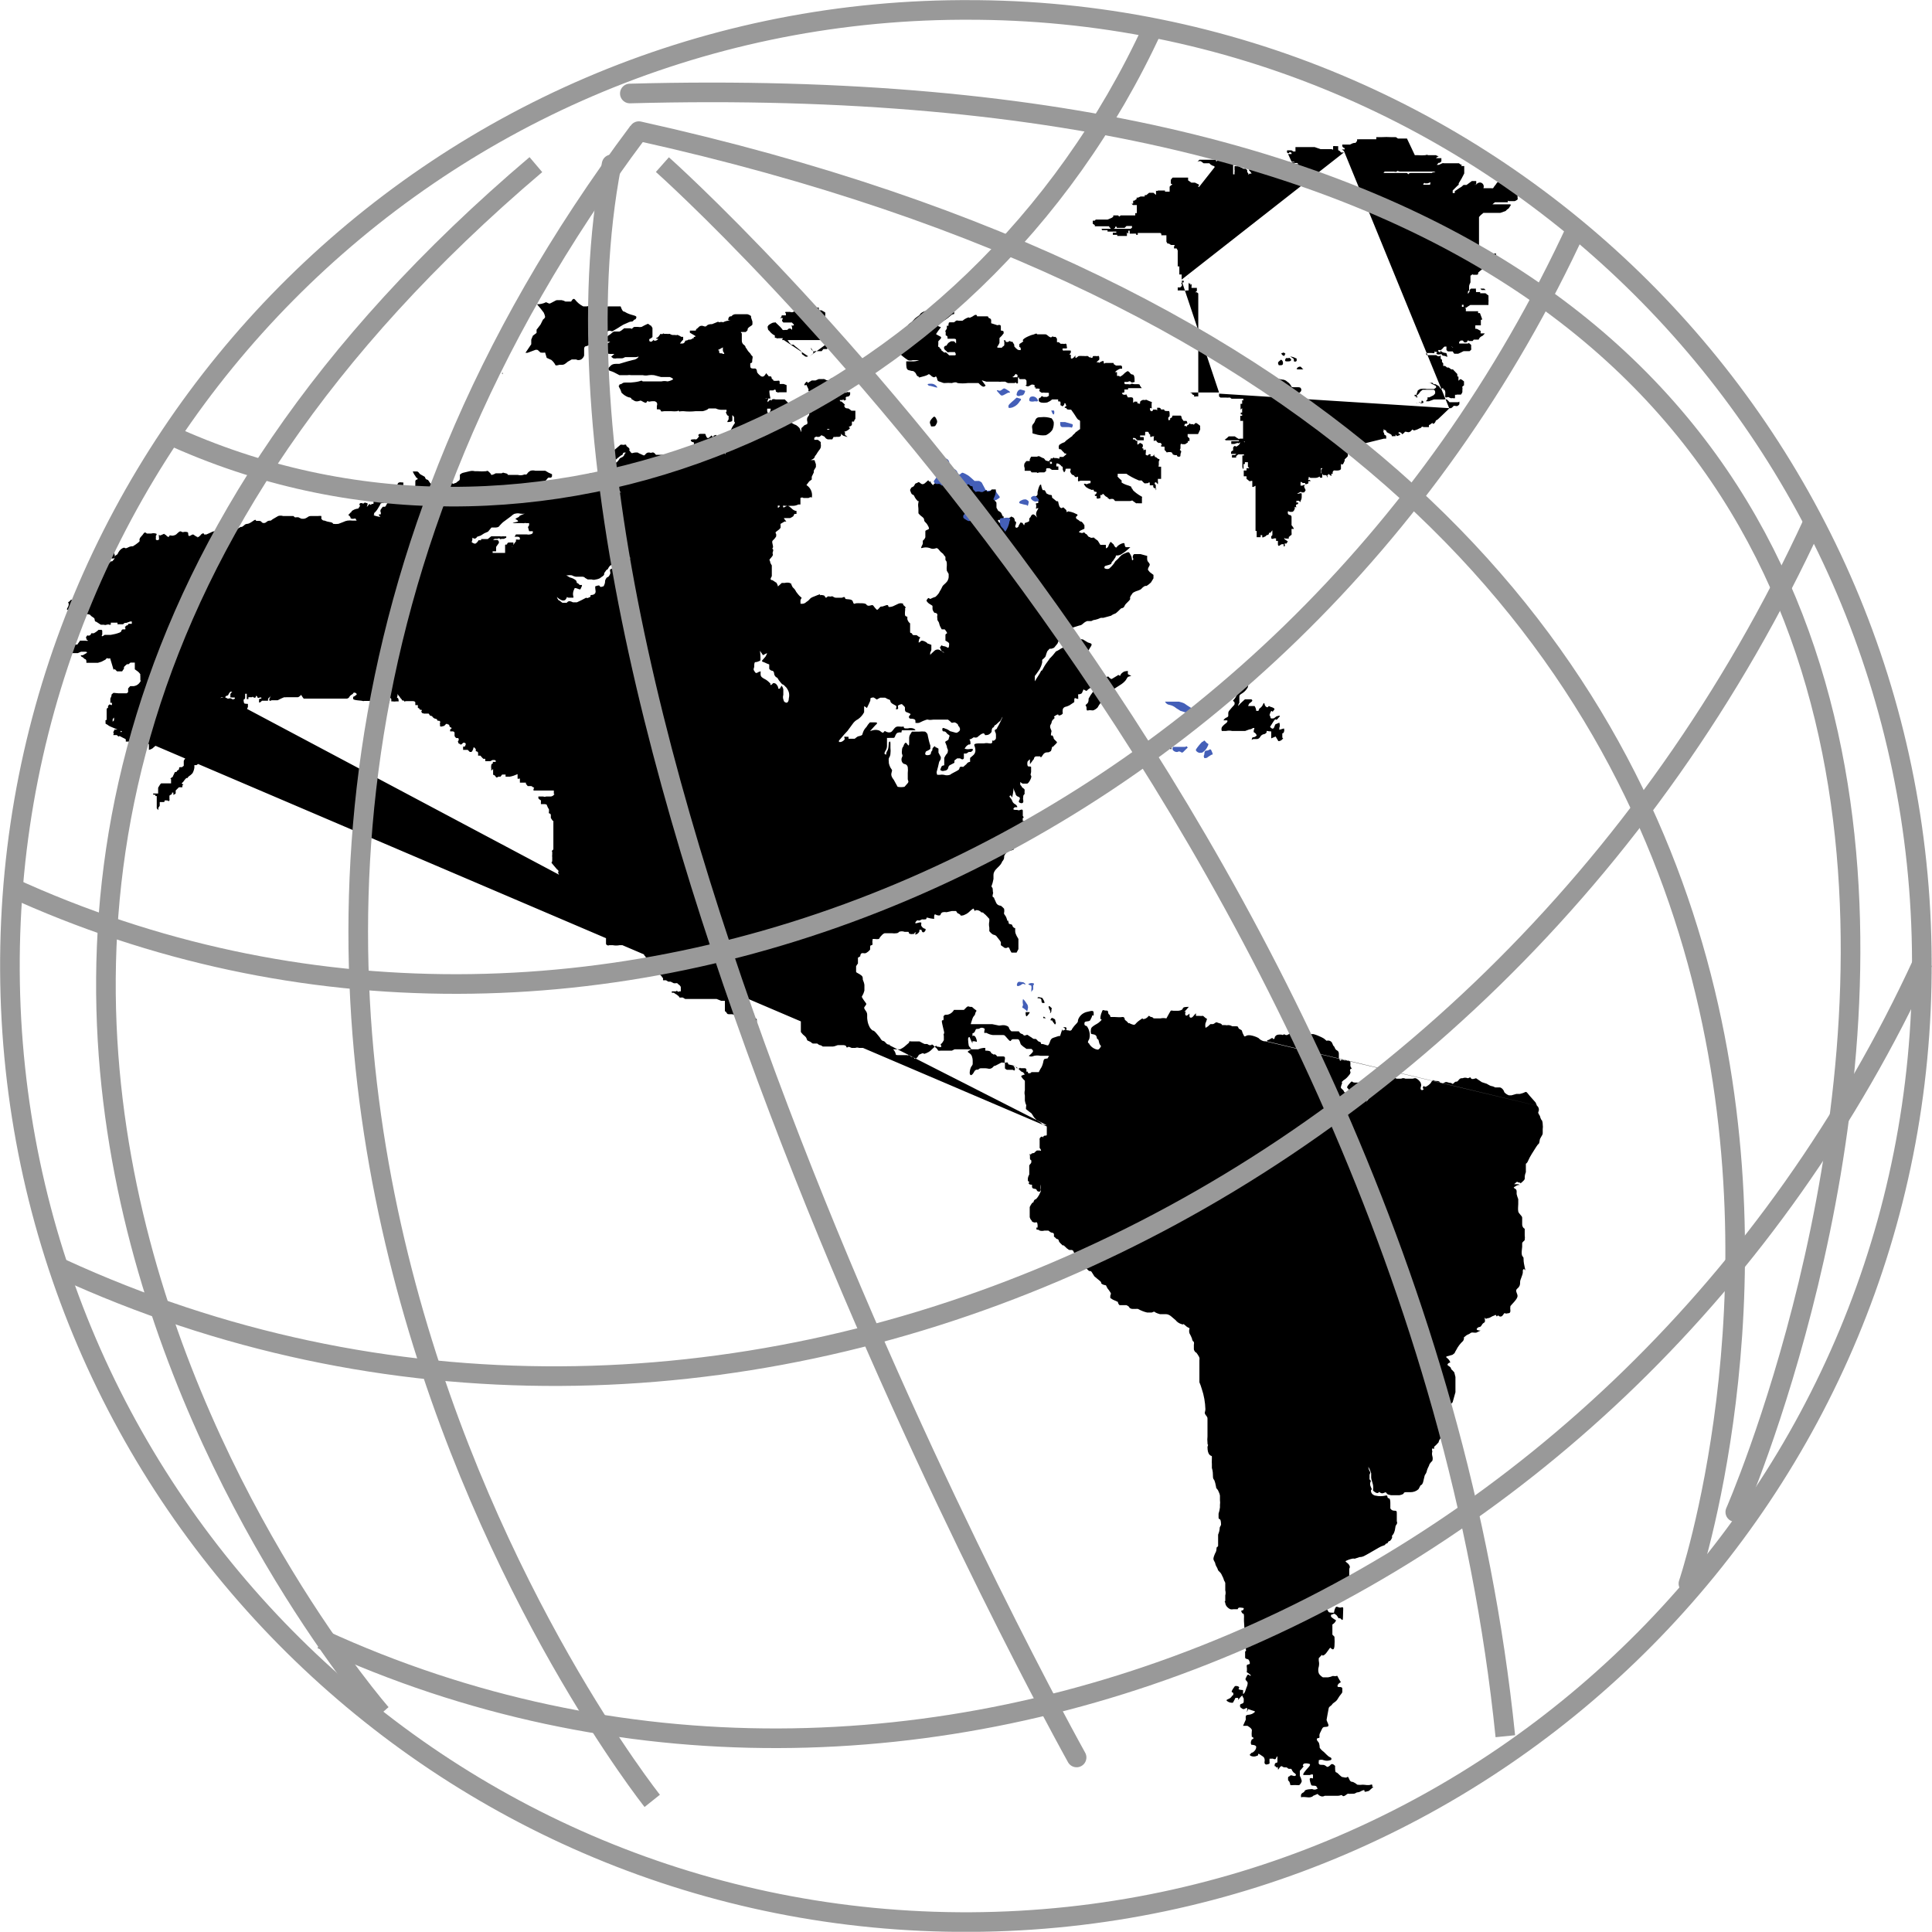 <?xml version="1.0" encoding="UTF-8"?>
<svg xmlns="http://www.w3.org/2000/svg" id="Capa_2" data-name="Capa 2" viewBox="0 0 83.68 83.67">
  <defs>
    <style>
      .cls-1 {
        fill: #445fb8;
      }

      .cls-2 {
        stroke-linecap: round;
      }

      .cls-2, .cls-3 {
        fill: none;
        stroke: #999;
        stroke-miterlimit: 10;
        stroke-width: .85px;
      }
    </style>
  </defs>
  <g id="Capa_1-2" data-name="Capa 1">
    <path d="m47.41,15.75s.01-.07,0-.11c-.02-.03-.05-.06-.08-.09,0,0-.07-.08-.12-.07s-.06-.07-.13-.06-.09,0-.14,0h-.07s-.07-.01-.1,0h-.05l-.08.06c-.07.06-.05,0-.06,0s0-.13,0-.09c-.03.05-.06.09-.11.12-.06.05-.09,0-.09,0v-.09s0-.07,0-.06,0,0-.06,0-.07,0,0,0l.06-.09s0-.1,0-.09,0,0-.09,0h-.17s-.05.01-.08,0c0,0-.05-.07,0-.09h.08s.05,0,.08,0c.02-.03.02-.06,0-.09h0s0-.06,0-.05,0-.09-.08-.06,0,0-.07,0h-.11l-.08-.07h-.08v-.15l-.06-.08h-.1s0-.05-.06,0-.08,0-.1,0,0,0-.07-.05-.07-.06-.12-.06h-.35s0-.07-.13,0c-.09.02-.18.05-.26.09-.05.02-.1.05-.15.08-.06.05-.07.05-.08.09s.06,0,0,.06-.15.08-.15.12c0,.04,0,.07,0,.11,0,0,.06,0,.06.07s0,.05,0,.06,0,0-.08,0-.2-.16-.2-.16v-.07l-.08-.13h-.08s0-.07-.09,0c-.04.02-.08.02-.12,0,0,0,0-.09-.06-.06s0,0,0,.08,0,0,0,.07,0,.08-.05.11,0,0-.06.06,0,0,0,0h-.14s-.09,0-.05-.05.09-.16.09-.16c0-.03,0-.05,0-.08v-.13c.07-.06.13-.13.18-.2v-.06c0-.07-.11-.05-.12-.07v-.15c0-.05,0-.09-.09-.09-.03.02-.08.02-.11,0l-.22-.07h0v-.08s0,0,0,0v-.05s0-.07-.08-.09,0-.08-.11-.08h-.29s-.09,0-.13,0c0,0,0-.1-.11-.05-.07.05-.14.09-.22.12,0,0,0-.05-.11,0-.07.03-.13.07-.19.12h-.17s-.08-.02-.11,0l-.09.07h-.09c-.09,0,0,0-.08,0s-.05.05-.07.09v.06h-.07s0,.08,0,.12l-.05.08c-.05.08,0,0,0,.1,0,.04,0,.08,0,.12,0,0,.08,0,.08.08s0,0,0,.06h.23c.08,0,.14,0,.14.06v.13c0,.05-.05-.08-.11-.08h-.11s-.07.04-.1.06c-.03.03-.06.06-.08.1,0,.06-.07,0-.11.08s0,.05,0,.09.14.12.13.14.08,0,.09,0h.16s.09,0,.08,0,.09.12,0,.14h-.25s-.14-.15-.16-.13-.05,0-.07,0c-.03-.03-.06-.06-.1-.08,0,0,0-.06-.06-.09s0-.05,0-.07,0-.06,0,0-.06,0-.08,0c-.01-.03-.01-.07,0-.1v-.14c.06-.07.19-.16.08-.21-.06-.03-.12-.06-.18-.1.06-.1.13-.19.2-.28.07-.06-.28,0,0-.22.15-.08.29-.17.41-.28.18-.17.18,0,.18-.17-.06,0-.12-.03-.17-.07-.2-.05-.4-.05-.6,0h-.38c-.08,0-.29.08-.33.16s-.15.09-.29.26-.22.12-.28.32-.17.12-.17.3c-.01.12-.08.23-.18.29,0,.36-.11.4,0,.5.12.12.26.23.4.32.07.02.13.02.2,0,.12,0,.24,0,.36,0h-.08c-.11.04-.22.06-.34.05h-.22c0,.22,0,.35.1.38.26.08.16,0,.26.08s.06.16.17.2-.15.08.18,0,.22-.14.32-.08c.24.24.22,0,.28.1s0,.16.14.2.13.06.21.06c.11-.01.21-.01.32,0,0,0,.18-.07.24,0,.15.02.3.02.45,0h.46c.2.21.24.17.31.11l-.17-.23.2.06h.2c.07,0,0,0,.06,0h.26s.09.01.13,0h.17s.08.05.12.06h.27c.05,0,.07-.05.09,0s.07,0,.07,0v-.25h-.06s-.04-.01-.06,0h-.1s0-.06,0-.07,0,0,0,0c0,0,0,.08.06,0s.07-.09.09-.06.06,0,.05.06,0,.07,0,.08h.09s.06,0,0,0,0,.07,0,.07h.24s.05.04.06.07v.18s-.09,0,0,.05.18-.06.22-.06c.02-.01.04-.01.06,0,0,0,.09,0,.07.05,0,.02,0,.05,0,.07h.06s-.05.05,0,.05h.1s.09,0,.06.05c-.02.02-.02.05,0,.07h0s.08.07.11.06c.04-.01.09-.01.13,0h.08c.08,0,.09,0,.08.06s0,0,0,.07l-.08.05h-.16s-.07-.07-.1,0-.09,0-.1.12.09.1.08.12c.1.02.19.02.29,0l.12-.06.09-.07h.26s0,0,0,0v.06c0,.06.09,0,.1.05h0s.01.08,0,.12c0,.05,0,0,.06.05s0,0,.06,0l.05-.07v-.05s.06,0,.06.05.06.06,0,.09-.07.06,0,.07,0,.06.12.07.1,0,.11,0c.09.12.17.24.25.37l.06.07s.06,0,.08.06c0,.05,0,.09,0,.14v.18c0,.07,0,0-.05.06-.04.02-.07.05-.1.08-.06,0,0,0-.1.09s-.07.05-.08.09,0,0,0,0l-.07.05c-.07.05,0,0-.12.09-.06.04-.11.08-.15.13,0,0-.16.06-.17.08s-.06,0-.08.09,0,0,0,.09.08,0,.13.1l.1.1c0,.06.14,0,.08.08l-.12.1s0,0-.08,0h-.08s0,0,0,.05-.09,0-.13,0h-.1s0-.05-.06,0-.05,0-.09,0v.05l-.05.05c-.05.05-.07.05,0,.06s.11,0,.1,0c0,.03,0,.06,0,.09h-.09s.06-.06-.06-.11-.1,0-.15-.07-.06-.07-.09-.07c-.04-.02-.08-.04-.12-.06-.04-.03-.09-.03-.13,0h-.26l-.06.11v.08s-.08,0-.13,0,0,0-.09.09c-.03.07-.03.14,0,.21v.12s.06,0,.09,0h.16l.05.07s.06,0,.09,0c.05,0,.09,0,.14,0h.02s-.09.06.09,0c.07,0,.14,0,.21,0l.08-.06s0-.05,0-.07c0,0,0-.06.06-.05h.09l.1.07h.28v-.15s-.06.01-.09,0c0-.02,0-.04,0-.06,0-.05,0-.09.08-.06s.13.09.14.11.06,0,.06.07v.08s.03.08.06.12c.03-.03.05-.06.06-.1,0,0,0-.08,0-.06s0,0,.07,0h.15s0,0,0,.06-.05,0,0,.11.12.12.16.11.06,0,.09,0-.13,0-.12,0,0,0,.05.06.13,0,.14,0,0,.08,0,.12v.06c0,.06.09,0,.11,0h.36c.05,0,.1,0,.07.08s0,0-.1.05-.09,0-.14,0-.06,0,0,.09.11.08.12.1.12.05.15.07.05,0,.09,0,0,.06.06.08.13,0,.07.09-.07,0-.06.07.1,0,.08.06,0,0,0,.06.15,0,.16,0,0,0,0-.06c0-.02,0-.05,0-.07h.08s0-.11.09,0,.16.09.15.12,0,0,.06.05,0,0,.08,0,0,0,.07,0,.08.09.12.09h.36s.04,0,.06,0h.13s.06,0,.09,0c.06,0,.08-.05.12,0l.14.1s.07-.01.11,0h.14v-.08c0-.08,0-.05,0-.07v-.11s.06,0-.06-.06c-.12-.07-.23-.15-.33-.25-.01-.04-.04-.08-.08-.11-.05,0,.14,0-.11-.09-.11-.03-.21-.07-.3-.13v-.09s0,0-.08-.07-.07-.08-.09-.09,0,0,0-.05c0-.03,0-.05,0-.08h.08s.06,0,.09,0h.21l.07.05c.09.06.19.11.29.16l.18.08h.12s.08.1.12.12,0,0,.11,0,.08-.11.12,0c0,.03,0,.06,0,.09h.08s.05,0,.07,0v.08l.06.05h.05c.05,0,0,.1,0,.08,0-.03,0-.07,0-.1,0,0,0-.08,0-.07s0-.05,0-.05h0s-.05-.04-.05-.07c0,0,0-.06.05-.05s.08.1.09.08c.01-.05.01-.09,0-.14v-.09h.14s0-.08,0-.12c0,0,0-.12,0-.11s0-.08,0-.08v-.12s0-.11,0-.1-.07,0-.1,0,0-.05,0-.06,0-.08,0-.07,0-.07,0-.09.07-.1,0-.11-.11-.1-.14-.08,0,0-.05-.06,0-.08,0-.05l-.08.07h-.07c-.07,0,0-.05,0-.06s-.07-.06-.11,0-.09,0-.11,0,0-.1,0-.12,0-.11,0-.09,0-.05-.07,0,0-.07-.06-.07,0-.08,0-.08v-.05s0-.07-.07-.08,0-.07-.09,0-.07.06-.08,0c0-.04,0-.08,0-.12h-.07c-.07,0,0,0,0,0,0,0,0-.05-.06-.06h-.06v-.06h.06s.07,0,.07.05h0l.07.05h.27v-.05s0-.11,0-.09,0,0-.08,0h-.08s0-.07,0-.07h.09c.05,0,.14,0,.13,0s0-.05,0-.09,0-.08,0-.07,0,0,.07,0,.07,0,.09.06.07.06.06.08,0,0,0,.06.08,0,.09,0h.06c.06,0,0,0,0,.06v.14s.11-.05.12,0,.08.07.08.08.05,0,.08,0,.08.06.06.09-.05.06,0,.07.15,0,.13,0,0,0,0,.05v.1s.07.06.08.09.06,0,.09,0h.07s.09,0,.1.06.07.06.1.07.08,0,.09,0,0,.07.07.07.09,0,.09-.09.07-.13,0-.18,0,0,0-.12,0,0,0-.1.07-.07.07-.05,0,0,0,0h.13l.12-.08v-.06h.07v-.06c0-.06,0,0,0,0v-.05l-.08-.08v-.11h.45s.08-.17.09-.19,0-.08,0-.08v-.09l-.09-.07c-.09-.07-.11-.06-.16,0s0,0-.08,0,0,0-.07,0,0-.09-.08,0-.06,0-.09.08,0,0-.07,0-.1,0-.06,0,0-.09.08-.1.08,0,.06-.05,0-.07-.06-.07h-.1s-.05-.08-.07-.1,0-.14-.08-.13h-.31c-.05,0,0,.08-.08.1s0,.06-.06.09-.05,0-.06-.06.06-.1.06-.1v-.07c0-.07,0-.17-.05-.16s0,0-.1,0-.08-.07-.1-.07c-.04.01-.09.01-.13,0,0,0,0-.07-.08-.07h-.08s0,0,0,.08,0,0-.06,0h-.12s0,.07-.06.07-.06-.05-.07-.07,0,0,0-.05.06,0,.07,0,0-.08,0-.09v-.12c0-.07.06-.05-.08-.1s-.13-.08-.19-.06,0,0-.1,0c-.05.01-.1.04-.13.08v.06c0,.06-.09,0-.12,0s0,.07,0,.09,0-.18,0-.16-.08,0-.11,0c-.02.02-.04.04-.07.05v-.16s0-.06-.06-.07-.07,0-.09,0h-.06c-.06,0,0,0-.05-.06s0-.08-.06-.06-.08,0-.11,0-.05-.06-.06-.07.11,0,.11-.05v-.1h.16s0,0,0,0h0v-.06h.54s.08,0,.06,0,0,0-.06-.07,0-.08-.09-.1h-.17c-.07,0-.12-.05-.16,0-.04.01-.07.01-.11,0h-.12s-.05,0-.05-.05v-.05s.1,0,.15,0c0,0,.09-.06.13,0s.14,0,.16,0,0,0,0-.05c0-.03,0-.05,0-.08,0,0,0-.19-.09-.19s-.13-.12-.16-.12,0-.06-.1,0c-.05.03-.09.07-.13.11-.06.06,0,0-.09.07s-.06,0-.12,0c-.02,0-.05,0-.07,0,0-.02,0-.05,0-.07v-.09h-.09l.06-.06s.1-.07.16-.09h.09v-.07c0-.07-.07-.08-.11-.07h-.16s-.06-.05-.08-.05,0-.08-.06-.06h-.3c-.06,0-.06.07-.08,0s0-.08,0-.08c0,0,.06,0,.05,0s.05,0,0,0h-.12l-.1.05c-.07.06,0,0-.09,0s-.09,0-.06,0l.06-.06.06-.05h0s.01-.07,0-.1c0,0,0-.09-.07-.06s0,0-.06,0h-.1c-.1,0,0,.06-.1.08m-.07,0s.03-.08.06-.11l-.06.11Z"></path>
    <path d="m23.2,15.15c.12,0,.07,0,.21.12.07.01.13.01.2,0l.07.23.2.09c.07.06.13.13.17.21,0,.06.18,0,.18,0h.13s.07,0,.14-.06.09-.08.26-.17c.07,0,.13,0,.2,0,0,0,.07.06.21,0,.06-.04.11-.1.13-.17v-.29c0-.13.11-.12.11-.12.09-.03.17-.09.24-.15.08-.07.14-.15.2-.24l.18-.11c.1-.04.2-.09.29-.14.09-.06.14,0,.2,0l.24-.14s.15-.1.24-.15l.23-.1c.12-.06.15,0,.21-.08s.08,0,.12-.12-.24-.08-.51-.26c-.07,0-.11-.06-.17-.23-.08,0-.16,0-.24,0-.09,0-.17,0-.26,0-.05.01-.1.01-.15,0-.06,0-.2.06-.2.06l-.2.06c0-.11,0,0-.16-.12s-.14,0-.26,0h-.15c-.14-.07-.26-.17-.36-.3-.08-.09-.16.09-.16.09h-.25c-.05-.03-.11-.05-.17-.06h-.2c-.05,0-.29.16-.33.15l-.14-.06c-.12.06-.25.09-.39.09l.16.19.13.17c.03.06.05.12.06.18,0,.06-.09.12-.09.12l-.11.22-.17.22v.14l-.16.12-.07.17v.2l-.25.37h.09l.35-.13Z"></path>
    <path d="m33.34,16.91s.1,0,.15,0c0,0,.1-.08.11,0s0,.05.07.08,0,0,.11,0h.29s0-.1,0-.15v-.16l-.13-.05c-.06,0-.11,0-.17,0v-.08q0-.08-.07-.06c-.07.01-.13.01-.2,0,0-.03-.02-.06-.05-.07-.05,0,0-.13-.1-.12s-.07-.06-.12-.08,0-.12-.08,0-.14.1-.2.07c-.06-.05-.12-.1-.16-.17,0,0,0-.17-.1-.16s-.18,0-.19-.07,0-.16,0-.16c0,0,.09,0,.08-.08s.05-.2,0-.23-.06-.1-.13-.16-.11-.17-.14-.19,0-.06-.07-.12c-.07-.04-.11-.11-.11-.19v-.32s-.09-.07,0-.06h.17s.06-.05.08-.08c0-.06,0-.08.08-.14s.13-.07.13-.12v-.11l-.06-.18v-.06s-.1-.09-.2-.08h-.48c-.07,0-.13.04-.17.09-.06,0-.1,0-.13.09s0,.08.12.1c.07.01.14.04.2.09.06.07.11,0,.11.12s.07.12,0,.14-.09-.07-.15-.08-.09-.06-.12-.08l-.14-.11c-.09,0,0,.14-.08.12-.08-.05-.16-.08-.25-.11,0,0,0-.07-.09,0s-.1.05-.13.11v.13c-.01.08-.01.17,0,.25,0,0,.05.06.05.09,0,.05,0,.09,0,.14,0,0,.15.1.15.13s.1.06.09.15c0,.06,0,.13,0,.19,0,.05.03.09.06.13,0,.07-.1,0-.13,0s-.05,0-.09.07,0,0-.09,0-.1-.08-.1-.13v-.15s-.1-.07-.11-.11,0-.12-.05-.17,0-.09-.06-.11,0-.08-.08-.1l-.12-.08-.2-.1-.06-.1h-.4s0,.05,0,.09l.17.1.08.05s.09.06.06.09-.05,0-.08,0h-.1s-.07.06-.12.06h-.07c-.11.08-.12,0-.15.08s-.09.09-.12.09h-.1c.04-.06.09-.12.14-.17v-.12h-.08s-.17-.11-.2-.08,0,0-.08,0h-.1c-.05,0-.12-.06-.15-.05-.03.01-.06.01-.09,0h-.1c-.1,0,0-.05-.09,0s0,0-.09,0c-.03.04-.06.08-.09.12-.05.06-.16.07-.08.09s.06,0,.08,0c-.04.06-.1.09-.17.09-.05,0,0-.09-.08,0s-.16,0-.15,0,0-.05,0-.07c.05-.02.1-.05.14-.09v-.39s-.04-.08-.07-.11c-.05,0-.1-.09-.14-.07s-.14.06-.17.08l-.09.05c-.05.01-.11.01-.16,0h-.12c-.07,0-.05,0-.12.06s0,0-.11,0h-.23c-.05,0,0,0-.08.05-.04.04-.09.07-.14.09h-.24s-.09.05-.12.09c-.11.09-.1.06-.15.11s-.11.16-.11.16l.08.08h.14c-.06.04-.12.08-.19.11h-.11c-.09,0-.08,0-.11.1s0,0,0,.12-.11.07,0,.13-.08.09.13.07.25,0,.27,0,.2,0,.19,0-.1.1-.14.12l.09.07s.1.02.15,0h.21c.11,0,.12-.06.19-.05h.45s.14-.05.09,0c-.06.07-.14.11-.23.12l-.23.06-.17.05-.2.06h-.15q-.15,0-.23.09c-.08.09-.12.1-.09.16.03.06.13.06.23.11l.25.13h.34c.06-.01.11-.01.17,0h.5c.09.02.17.02.26,0,.08-.01.15-.01.23,0l.3.08h.38s.19.07.13.11c-.07.04-.15.07-.23.08-.09-.02-.17-.02-.26,0h-.79c-.08,0,0-.07-.19,0-.12.03-.24.04-.36.05h-.2c-.09,0-.11,0-.18.05s-.1,0-.1.05-.07,0,0,.13c.04.06.07.14.09.21.09.09.19.16.31.2,0,0,.1,0,.12.06s0,0,.11.08.26,0,.29,0,.2.13.24.09.05-.1.08-.06.1,0,.17,0h.12s.07.03.09.06c.02.04.02.1,0,.14v.15c0,.07,0,0,0,0h.08c.08,0,.09.05.1.08s.1,0,.14,0h.3c.09.01.19.01.28,0,0,0,0-.05.06,0s-.1,0,.19,0c.18.02.35.02.53,0h.3c.07-.01.14-.04.21-.07.03-.04.07-.07.12-.09h.25l.15-.05.16-.05.11-.08s0-.12.05-.13.11-.08.14-.06.14,0,.12.07,0,.12,0,.12c.06,0,.12,0,.18,0h.17c.07.07.1,0,.13.1s.13.11.15.13,0,0,.08,0h.34c.14.02.28.02.42,0h.17s.08,0,.12,0l.1-.05.09-.06h.1s0-.04,0-.06c-.12,0-.14-.09-.14-.09-.02-.04-.04-.08-.06-.12,0,0-.12-.07-.16,0s0,0-.08,0l-.1.1s-.01-.06,0-.08c0,0,.06-.08,0-.08h-.12s.08-.02.12,0h.12s-.08-.34-.03-.35Z"></path>
    <path d="m36.2,17.22c.11,0,0-.06.11,0s0,.08.09.1.11,0,.11,0v-.18h-.13s-.08-.02-.11,0h-.47s0-.11-.08-.11c-.05,0-.09,0-.14,0-.05-.03-.1-.05-.15-.05h-.09s-.06,0-.09.06c-.03.03-.05.07-.06.11v.21c0,.07,0,.06,0,.06,0,0-.07,0-.08.05s0,0-.05.06-.08,0-.11,0h-.12q-.06,0-.07.07c-.01.07,0,.08,0,.11s-.07,0,.09,0h.19c.08,0,.17-.06.16,0s-.06.08,0,.11.13,0,.17,0h.44l.13.08h.1s.09.02.13,0c.04-.01.08-.03.11-.06,0,0,0-.07.05-.08.07,0,.15-.03.21-.07h0s.07,0,.05,0,0-.1-.05-.11h-.11s0-.06-.05-.07c-.04,0-.08-.02-.1-.05-.08-.08-.09,0-.08-.08s-.11-.17,0-.16Z"></path>
    <path d="m36.03,14.73c0-.08.05,0,.07-.16s0-.05-.06-.09-.05,0-.08,0,0-.07.06-.12,0-.05,0-.11v-.08s-.07,0-.12,0h-.1c-.1,0-.05.07-.05.14s0,0,.09,0,0,0,0,.08,0,0-.11.07,0,0-.05-.08,0,0-.07-.13,0,0-.11-.07,0,0,0,0h0c-.05,0-.11.03-.15.06,0,0-.09.08-.12,0s0,0,.05-.06.06,0,.06-.07,0-.05.06-.08.06-.05.11-.08l.15-.08v-.12c0-.12.05,0,.08,0,0-.03,0-.06,0-.09.01-.04.01-.09,0-.13l-.16-.09h-.18.06c.06,0,0,0,0-.12h-.58c-.08,0-.06,0-.11.07s0,.05.07.07,0,0,.06.09,0,0,0,0h-.13c-.06,0-.05,0-.11-.08-.04-.04-.09-.07-.15-.08-.1,0,0,0-.08,0s0,.07,0,.07c-.02.02-.04.04-.07.05-.04.02-.1.02-.14,0h-.11c-.11,0,0,0-.07,0s0,.07,0,.07c0,.03,0,.05,0,.08h-.18s0,.07-.06.11,0,0,.07,0,0,.08,0,.13l.06.07h.28s.06,0,.09,0c0,0,.06.07.08.08s0,.07-.07.05,0,0,0,.13,0,0-.1,0,0,0-.12.06c-.03,0-.07,0-.1,0-.03.01-.06.01-.09,0-.06-.09-.14-.17-.22-.24-.17-.16-.07-.08-.13-.08s-.08,0-.2.07-.06.08-.09.09,0,.08,0,.11c0,.04.03.07.06.09.03.04.06.08.1.11.04.04.09.07.14.09v.07c0,.07,0,0,.08.05.03.01.05.01.08,0h.16c.07,0,0,0,0,.08m.07,0s.09,0,.13,0c0,0,.07,0,.08.08l.11.12h.1s.09.09.14.12l.12.1s.1.07.1.13,0,.06.05.09,0,0,.08.06c.04.03.1.03.14,0m.07,0l.15-.12s.02-.07,0-.1c-.04-.05-.07-.1-.09-.15,0-.08,0-.06,0-.06,0,.03,0,.05,0,.08,0,.05,0,.07.1.13s0,0,.07,0h.29l.07-.09h.1c.1,0,.06,0,.08-.07,0-.05,0-.11,0-.16.02-.03.02-.08,0-.11,0,0-.05-.08,0-.11s.15.12.19.06l-.96.7Z"></path>
    <path class="cls-1" d="m51.67,30.83v-.12s-.25-.15-.37-.24c-.08-.04-.16-.06-.24-.08-.07,0-.14,0-.21,0h-.39c.04.08.11.13.19.14.11.02.21.07.29.14l.19.12.23.07h.22s.06-.01.09-.03Z"></path>
    <path d="m54.19,29.4c-.08,0-.07,0-.15.08s-.09.17-.12.25-.16.11-.19.16l-.12.15c-.06.07-.06.14-.15.24s-.05.07,0,.12c.02.04.02.09,0,.13l-.11.12-.1.12s-.05.05-.05.11v.12c0,.06-.07.07-.12.1-.04.03-.07.06-.09.1h.14c.08,0,0,.1,0,.1l-.1.08s-.08.07-.11.12c-.02.05-.02.11,0,.16.06,0,.12,0,.18,0,.09-.02.18-.02.27,0h.56l.19-.07c.11,0,.11-.06.18-.06s0,.06,0,.13,0,.05.05.08c.04.03.07.07.08.12-.03.03-.07.05-.11.07-.07,0-.08,0-.1.08s0,0,.09,0h.13c.06,0,.11-.04.14-.09.03-.06.08-.1.15-.12.07,0,.15-.07.13-.12s.05,0,.2,0v.06c0,.08,0,.16,0,.24l.19-.08.12.2c.07,0,.13-.03.17-.08.09-.08,0,0,0-.1v-.13c0-.07.05,0,.07-.09.02-.05.02-.1,0-.15l-.2.06s0-.06,0-.09c0,0,.05-.08,0-.22l-.14.06c-.06,0-.06.15-.12.19s-.14-.07-.14-.07l.14-.22c.14-.22.09,0,.19-.13s.08-.06.09-.11-.09,0-.12,0-.09.07-.14.09-.15,0-.15,0c0,0-.07,0,0,0s0,0,0-.07-.07,0,0-.17.09,0,.11-.05.07-.06.07-.11-.14-.09-.18-.1-.06-.06-.09,0-.14,0-.16-.12-.09.07-.09.07c-.03.04-.06.08-.1.11-.05,0-.05.1-.08.12h-.09c0-.07-.03-.15-.07-.21h-.17c-.07,0-.12,0-.11,0,.01-.04.03-.08.05-.11l.09-.07c.09-.07,0-.11,0-.11h-.28s0,0-.11.1c-.07.06-.13.12-.18.19,0-.05.02-.1.05-.14v-.25c0-.07,0-.09.12-.16.1-.06.18-.15.24-.25.05-.12,0-.09-.06-.16s0,0,.13-.07.09,0,0-.15,0,0-.12,0h.2Z"></path>
    <path class="cls-1" d="m42.93,21.68c.18,0,.19,0,.29-.07s.12-.05,0-.2-.08-.2-.15-.19-.34.07-.38,0l-.17-.32s-.07-.06-.12-.07h-.19s-.24-.22-.28-.24-.22-.14-.27-.11-.12.15-.18,0-.15-.16-.15-.16c0,0-.12.12-.17,0s0,.06-.05-.1v-.22s-.06-.18-.21-.13-.38.09-.31.3.14.23,0,.46-.19.18-.1.31.12.05.07.2-.21.12-.25.17-.29.06-.17.13c.1.07.23.09.35.05.16,0,.32-.15.36-.06s-.08.26,0,.3c.27.1.22.17.34.09s.17-.18.23-.23c.06-.04.12-.09.17-.15.08-.07.14-.16.17-.26.05-.03.11-.03.16,0,.11.06.16.18.26.22.29.1.35.12.4.17.11.06.23.1.35.11Z"></path>
    <path d="m23.82,31.29c.17.12.09,0,.2-.05s0-.1-.11-.24-.14-.08-.26-.14-.16-.13-.25-.18-.08-.08-.14-.18l-.21-.29c-.09-.12-.19-.06-.28-.07-.13-.06-.27-.1-.41-.13-.09,0-.21-.13-.3-.16s-.41,0-.35.06.27.06.2.18,0,0,0,.07.14.05.19.14,0,0,.18.06.16,0,.16,0c0,0,.13.09.14.13s0,.07,0,.17.14,0,.32.09.05.09.1.17.11,0,.26.06,0,0,.05.1.11.05.21.05.13.04.3.16Z"></path>
    <path d="m20.51,29c-.05,0-.1,0-.14-.09s-.07-.06-.08-.15,0,0-.05-.11-.1.11-.09-.14-.05-.22-.05-.29v-.11c0-.05.12-.12.14-.2s-.06,0-.2,0-.14-.07-.24,0-.16-.16-.17,0,0,.28.06.34.06,0,.1.06-.11.07,0,.12.11-.05.13.05,0,.11,0,.16,0,.06.09.15,0,0,.11.08,0,.09.12.16,0,.06.12.1.05.1.09,0,.11-.13.06-.13Z"></path>
    <path d="m19.83,27.42c.21.1.2.08.27,0s0-.07,0-.14l-.1-.15c-.06-.12,0-.06-.07-.19s-.09-.07-.1-.18,0-.12-.07-.13-.11,0-.13-.08,0-.09-.06-.11-.25-.15-.15,0,.11.13.12.24,0,.09,0,.17-.19.08-.05.2c.09.07.18.13.28.18.04.09-.14.09.06.19Z"></path>
    <path d="m18.53,25.55c0-.09,0-.12-.1-.13s-.05,0,0-.08.13-.05.06-.07l-.2-.05s-.16,0-.15.15-.13.07,0,.17c.08.06.14.14.17.24,0,.1,0,.16.06.19s0-.12,0-.17,0,0,.05-.1.12-.11.11-.15Z"></path>
    <path d="m19.1,25.48v-.1l-.21-.06s-.09.12-.09.18-.11.06,0,.1.09-.07.13,0-.13.16-.06.22l.07.06c.07.06.08.1.15,0s0-.08.06-.15.09-.15.06-.18-.11,0-.11-.07Z"></path>
    <path d="m18.93,26.24v-.21c0-.06-.02-.13-.07-.17,0,0,0-.07-.09-.08s-.18,0-.15,0-.07.09,0,.16,0,.11,0,.19c.01.07.05.13.11.17.08.06,0,.06.05.15s.06.13.12,0-.03-.08.03-.21Z"></path>
    <path d="m19.55,26.32s-.05,0,0-.1,0,0,0-.11-.13-.12-.17-.1-.18.19-.12.24.06,0,.13.05.13.07.16.02Z"></path>
    <path d="m19.07,26c-.07,0,0,.08,0,.16v.18c.06.05.08.13.06.2v.19-.16s0-.1,0-.15c0-.04,0-.09,0-.13.08-.03.05-.29-.06-.29Z"></path>
    <path d="m20.93,28.23c-.08-.06-.15-.13-.22-.21,0,.09.03.17.08.24.07.08.14.14.23.19.06,0,0-.06,0-.12s.02-.04-.09-.1Z"></path>
    <path d="m45.53,45.9c0,.06.16-.09.16-.09.05.01.1.03.15.06,0,0,.2,0,.21-.14s0,0-.07-.08,0,0-.09-.11-.09,0-.2-.08-.12,0-.18,0,0-.11,0-.18-.1,0-.14,0l-.2-.06c-.12,0-.06,0-.09-.06s-.07,0-.16-.11-.1,0-.21-.09l-.21-.14c-.06,0-.13.07-.18,0s-.1,0-.19-.15h-.32c-.05-.04-.09-.09-.11-.15q0-.06-.13-.1c-.13-.04-.21,0-.3,0l-.29-.06h-.59c-.07,0-.14,0-.21,0h-.17c-.09,0-.08,0-.15.06s-.08.08-.2.12-.13.09-.17.11,0,.21.06.27c.07-.04.12-.1.17-.16.09-.1.11,0,.33,0,.07,0,.15,0,.19-.12s.08-.05.18-.09c.06-.05.15-.05.21,0,.05,0,0,.06,0,.15s.05,0,.12.05c.08.04.16.07.25.08.14,0,.28,0,.42,0,.1,0,.08,0,.24.18s.09,0,.22,0h.2c.08,0,.11.18.13.22.07.08.16.14.25.2h.21s.08.05.07.1c0,0,0,.01,0,.02h0c-.05.07-.11.13-.18.18,0,0,.07.07.23,0,.09-.02.18-.02.27,0h.33c.08.01.14.09.14.17Z"></path>
    <path d="m42.15,44.86c-.05.01-.09.06-.08.11,0,.02,0,.03,0,.05,0,.06,0,.09.1.08s.14.06.14,0-.06-.27-.16-.24Z"></path>
    <path d="m44.83,46.52c-.11-.03-.22-.03-.33,0-.08,0-.27.06-.27.09s.08.13.15.19c.05.04.11.07.17.1.08,0,.06,0,.16-.06s.1,0,.17,0c.09,0,.19,0,.28,0,.09,0,0,0-.12-.13s-.11-.13-.21-.19Z"></path>
    <path d="m47.5,46.55h.65c.09-.01.19-.01.28,0,.09,0,.15,0,.14-.14s-.13-.08-.43-.21-.19-.06-.18,0h0q-.07,0-.11-.15c-.04-.15-.17,0-.26,0h-.6c-.1,0-.1-.11-.23-.15s-.18,0-.25.09,0,.08,0,.14.11,0,.13,0c.05.04.07.1.05.16q0,.07.06.15c.06.08.14.06.17.13s-.09.06-.17.07c-.06.01-.11.01-.17,0-.06,0-.2-.06-.27-.1s-.26,0-.32.08,0,.11.06.16l.09.09s.08-.02.11-.05c0-.06.06,0,.13,0h.43c.07-.01.14-.01.21,0,.08,0,0,0,.1.06s.14.08.22.13,0-.05,0-.13.13-.3.16-.33Z"></path>
    <path d="m49.8,46.51h-.22c-.12-.02-.23-.02-.35,0-.1,0,0,.11,0,.18s.06.08.09.08c.07.01.13.01.2,0h.34c.08,0,.07-.05,0-.12s.07-.13-.06-.14Z"></path>
    <path class="cls-1" d="m44.38,43.34l-.07-.07c-.02.08-.02.16,0,.24,0,.08-.07.12,0,.15s0,0,.1.07.06.14.1,0,0-.14,0-.2l-.13-.19Z"></path>
    <path d="m44.49,44c.1-.11.14-.18.08-.16h-.15c0,.16.03.21.07.16Z"></path>
    <path class="cls-1" d="m44.78,42.6s-.07-.05-.2,0,.11.07.09.11c.01.04.01.09,0,.13,0,.06,0,.19,0,.14s.06-.08.08-.13c0-.05,0-.1,0-.15.02-.07.05-.06.03-.1Z"></path>
    <path class="cls-1" d="m44.28,42.54c-.07,0-.18-.06-.22.05s0,.08,0,.11.12,0,.19-.06.12,0,.16,0-.06-.11-.13-.1Z"></path>
    <path d="m46.05,44.5c-.06,0,.08,0,.09.09s-.05,0-.06.12-.06.12,0,.08c.05-.03.08-.08.08-.14,0,0,.13-.21-.11-.15Z"></path>
    <path d="m5.85,27.29h-.29c-.11,0-.17.06-.24.17s-.14.16,0,.18.14,0,.26-.06,0-.06.18-.06h.23c.06-.05.06-.14,0-.2,0,0,0,0,0,0-.03-.04-.09-.05-.14-.03Z"></path>
    <path d="m10.83,25.13c-.12,0-.13.1-.19.14s-.07.11-.17.05-.14.1-.2.12,0,.07.06.18.11.11.08.17-.11,0-.15-.08-.05-.09-.17-.11-.14.1-.23.16,0,.16.08.25h.1c.06,0,.11.03.16.06.06,0,.22,0,.34-.11s.07,0,.14-.1,0-.09.2-.18,0-.13-.08-.4c0-.06.2-.07.2-.15s-.07,0-.17,0Z"></path>
    <path d="m21.77,16.21h0c0-.15-.05-.03,0,0Z"></path>
    <path d="m46.14,49.13s.11.08.1.1c0,.02,0,.04,0,.06.05,0,.09,0,.14,0l.06-.05h0v-.15s-.07-.05-.1-.08l-.06-.1s.07-.08.11-.12c0,0,.05,0,.05-.07v-.16h0s0-.08.06-.06,0,.09.07.11.05,0,.07-.06l.07-.07h.23c.13.09.19.06.13.09s-.09,0-.11.06,0,.08,0,.11v.06l.27.18c.06-.07.12-.16.06-.25.11-.02.19-.13.17-.24,0,0,0,0,0,0,0,0-.08,0-.1-.06h-.13c-.05,0-.06-.13-.12-.13s-.13-.12-.17-.1-.07-.06-.15,0c-.05,0-.1,0-.15,0-.13,0-.17-.05-.2,0s-.07-.14-.12,0-.1,0-.1.11v.14s-.06,0-.17.12c-.06.05-.13.07-.2.08h-.11l-.17.08c-.08.03-.16.03-.24,0-.07,0-.17,0-.21-.06-.03-.04-.07-.07-.11-.09-.05-.02-.1-.05-.14-.1-.05-.04-.1-.1-.13-.16-.05-.07-.05-.09-.08-.11h0c-.17-.12-.18-.15-.21-.16s0-.13,0-.18c-.03-.06-.05-.13-.06-.2v-.22c-.02-.07-.02-.16,0-.23v-.44c0-.08,0-.15,0-.23-.02-.04-.05-.08-.08-.11,0,0-.06,0-.13-.08h0s-.09-.09-.14-.13c-.11-.1-.33-.11-.36-.13s0-.1-.09-.08-.16,0-.21,0l-.27.14c-.09,0-.07.06-.17.11s-.15,0-.25,0h-.17c-.1,0-.07,0-.16.06h-.05s-.07,0-.11.08-.16.26-.2.08h0c0-.1.02-.19.06-.28,0,0,.08-.09.07-.14v-.13s0-.18-.08-.27-.21-.1-.07-.17.07-.07.06-.1-.07-.07-.08-.11-.03-.2-.03-.28.06-.13.08-.06.1.21.11.24c0-.05,0-.11,0-.16-.01-.06-.01-.11,0-.17v-.13s.01-.09,0-.14c0-.11-.09-.17-.07-.25s0,0,.06-.19.11-.13.13-.25.11-.1,0-.17-.11-.13-.19-.12-.08-.05-.17,0l-.13.13h-.43c-.06.11-.17.19-.29.21-.1,0-.13,0-.16.07s0-.08,0,.1-.13-.08-.05.27.09.33.06.39,0,0,0,.11v.16c-.03.06-.06.11-.11.16-.06,0,0,.07,0,.12s-.13,0-.18,0,0-.08-.1,0l-.19.18-.07.05c-.07.04-.14.07-.21.09,0,0,0-.07-.14,0s-.05,0-.11.09-.09.11-.14.12,0-.08-.12-.08-.07-.11-.16-.08,0,0-.09,0h-.33c-.12,0-.13,0-.14-.07s-.1-.2-.15-.21-.1-.2-.14-.18-.07,0-.16-.1-.1,0-.2-.15.12.14-.11-.15-.21-.17-.25-.22c-.06-.05-.11-.11-.14-.19-.05-.1-.07-.22-.08-.33v-.15c0-.07-.03-.13-.07-.18,0,0-.07-.09-.06-.13s.11-.13.09-.17-.21-.27-.19-.31c.05-.08.09-.17.11-.26v-.13h0s0-.07,0-.11c-.01-.08-.04-.16-.07-.23,0-.11,0-.15-.13-.23s-.17-.07-.16-.15c0-.07,0-.13,0-.2.02-.04.05-.08.08-.12v-.25l.1-.06s0-.11.06-.13.06,0,.14,0,.24-.15.23-.18,0,0,0-.11.12,0,.1-.15,0,0,0-.1,0-.08.1-.08c.06.01.12.01.18,0,.08-.15.21-.26.27-.25.04,0,.09,0,.13,0h.16c.07.01.13.01.2,0,0,0,.07,0,.11-.06.08-.03.16-.03.24,0h.15c.06,0,0,.07.09.09s.09,0,.15,0,0,0,.06-.06h.05s-.1.11,0,.08.18-.16.13-.18c.03-.03.08-.03.11,0h0c0,.08.07.12.12.07s.09-.13,0-.14c-.06-.02-.11-.07-.14-.13v-.11l.03.03s-.03-.06-.06-.06c0,0,0,0-.01,0-.08,0-.26.09-.21,0s.09-.1.14-.08.12-.06.17-.05,0,0,.11,0,0-.1.12-.07c.09.03.18.04.27.05,0-.03,0-.06,0-.09,0,0,0-.14.06-.1s.21.07.22,0c.01-.05.05-.09.1-.1.05-.01.11-.01.16,0l.22-.05h.19l.06.09s.13.05.13.09.14,0,.14,0c.08-.03.15-.07.21-.12l.11-.1c.13-.09.09-.09.14,0s0,0,.1,0c.07,0,.13.03.18.07,0,.05.09,0,.13.07.05.04.1.08.14.13l.1.11v.1c-.02.09-.02.19,0,.28v.15s.11.15.2.16c.06.01.11.05.14.1l.07.09s.07.08.09.13c0,.06,0,.18,0,.13l.17.12h.08s.08-.06.11,0c.03.07.06.14.1.2h.22l.08-.15s0-.09,0-.13v-.31l-.08-.14c-.03-.06-.06-.13-.06-.2v-.09c0-.09,0,0-.08-.08s0-.1-.12-.13-.05,0-.1-.13,0,.12-.06-.09-.14-.18-.12-.28,0-.12,0-.17c-.04-.05-.09-.09-.14-.13,0,0-.14,0-.2-.12l-.09-.2c0-.08-.1,0-.06-.17s0,0,0-.18-.07-.09-.05-.2c.04-.09.06-.19.08-.29v-.18c0-.18.2-.32.24-.37.06-.06.11-.13.14-.21.04-.04.07-.09.08-.15,0-.07,0-.12.07-.19s0-.13.11-.12c.07,0,.14,0,.2-.05,0,0,0,.1.07-.12.04-.1.09-.19.15-.28,0,0,.11-.18.14-.16s0,0,.09,0,.11-.14.09-.14c-.19,0-.25-.06-.22-.11s-.07-.05,0-.1.11,0,.14,0,.16-.17.16-.22c0-.04,0-.07,0-.11h-.19s-.01-.09,0-.13c0,0,.08,0,0-.09,0-.07,0-.13,0-.2,0-.05,0-.1-.11-.06s-.06,0-.15,0-.19,0-.13-.08.17,0,.15-.06c-.02-.05-.05-.09-.1-.11-.05-.03-.09-.07-.11-.12-.06-.18-.18-.19-.1-.25s.06.25.12-.07,0-.4,0-.45,0,.19.08.35,0,.06.06.15.13.05.16.12-.11.16,0,.21.17,0,.15-.1,0-.11,0-.18.07-.09.06-.12,0-.08,0-.15-.11-.09-.13-.15,0,0-.06-.08v-.12s.1.09.13.07h.17c.06,0,.22-.28.17-.34s0-.1,0-.17v-.2c0-.06-.13,0-.15-.06-.02-.06-.02-.13,0-.19.03-.03.06-.07.1-.09v.21l.11-.15s.03-.05.06-.07c0,0,0-.11.1-.12.06,0,.12,0,.18,0,0,0,0,.12.1-.05s.24-.11.27-.13,0,0,.09-.05c.02-.06.04-.12.05-.18.04,0,.07-.03.09-.06,0,0,.14-.12.12-.15l-.12-.12c-.05-.06,0-.05-.06-.14s-.09.06-.08-.08.05-.1,0-.2-.05-.17,0-.24,0-.12.12-.22-.09-.05.08-.15.09,0,.15,0,.17-.06.16-.1c-.01-.05-.01-.11,0-.16.01-.06.07-.11.13-.12.06-.01.11-.04.16-.06l.21-.14v-.06c0-.06,0-.13.05-.11s.15.06.12,0h0c0-.19,0-.18-.06-.16h0s.21,0,.23-.08l.06-.14s.12.08.14.06c.05-.06.11-.1.18-.14.05-.03.1-.06.15-.09v-.13s0,0,0,0l.07.09s0,.11.07.08c.05-.05.11-.09.18-.11,0,0,.11,0,.11.06s.05.09,0,.12,0-.13-.18,0-.16.1-.21.13,0-.07-.11.05c-.07.09-.13.18-.18.28,0,.1,0,.17-.09.24s0,.06,0,.15,0,.14.07.12.14,0,.2,0,.21-.1.23-.16.17-.22.17-.3c-.01-.06.01-.13.06-.17.05-.05.11-.1.17-.14l.29-.16.25-.16c.1-.06.19-.13.26-.22.03-.05.06-.1.09-.14l.15-.05c-.05-.02-.1-.04-.15-.07,0,0,0-.18,0-.15s-.11,0-.2.06-.11.1-.13.15-.06-.07-.12,0l-.25.15c-.06,0-.15-.11-.15-.11l-.16.05c-.07,0-.13-.03-.18-.08-.05-.01-.1-.01-.15,0l-.1-.06s0-.07,0-.1c0,0,0-.09-.06-.08s-.12-.07-.14-.1l-.13-.12s.15-.22.11-.27c-.02-.04-.06-.08-.1-.1,0,0-.23.17-.23.13-.01-.04-.04-.06-.08-.07l-.11-.06c.13-.03.26-.08.37-.15,0-.06.1-.09.13-.16s.12-.16.11-.22-.14-.06-.19-.1l-.18-.11c-.09-.02-.18-.02-.27,0h-.14s-.23.12-.25.15,0,0-.07.08-.09.09-.13.12c-.06.02-.12.05-.17.09-.12.08-.14.05-.18.12-.06.08-.13.16-.2.23-.07.06,0,0-.13.17s-.15.23-.22.35,0-.08-.11.15l-.22.35c0,.1,0-.23,0-.23,0,0,.14-.18.16-.22.05-.06.08-.13.11-.2.02-.06.04-.11.05-.17v-.11s.14-.11.15-.16c.02-.07.04-.14.07-.21l.1-.11h.07s.09-.02.13-.05l.14-.17.07-.16c.03-.08.07-.16.11-.23l.2-.18.1-.07.48-.15s.07,0,.14-.07.18-.13.22-.12h.15s.11-.06.15-.05c.09-.02.18-.05.26-.09h.11l.33-.09c.05-.04.11-.07.17-.09.05,0,.25-.22.27-.23s.11,0,.15-.11.27-.25.24-.32.09-.19.1-.22.11-.07.15-.09.19-.05.24-.11.15-.14.19-.12.22-.15.22-.15l.11-.18v-.15l-.16-.12-.08-.1c0-.13.11-.18.07-.26s-.09-.09-.1-.17,0-.14,0-.17l-.29-.08h-.26c-.06,0-.08.1-.08.13s.06.1,0,.13,0-.05-.08-.21-.1-.14-.17-.12c-.09.03-.17.07-.24.12-.05.05-.1.1-.14.15l-.12.11-.07.11c-.06.08-.13.15-.2.21-.05.02-.11.02-.16,0-.06,0-.06-.1,0-.12s.27-.06.26-.11.09-.12.1-.15,0,0,.06-.09,0-.11.08-.1c.07,0,.14-.02.2-.06l.15-.1.12-.1.11-.1h-.2c-.09-.08,0-.21-.13-.17-.08.02-.15.06-.21.11-.07.06-.06.11-.12.05s-.05-.11-.09-.13-.1-.13-.13-.06-.05.07-.07.15c-.02.05-.06.09-.11.1,0-.05,0-.1,0-.15h-.24s-.11-.18-.11-.18l-.11-.08-.06-.05c-.06-.05.07,0-.06,0s0,.05,0,.06-.09-.09-.14-.09-.11-.14-.14-.13-.06-.1-.12-.06-.12,0-.12,0c0,0-.14,0,0-.09l.17-.08s0-.16,0-.15-.09-.16-.15-.16-.08-.06-.15-.09-.08-.1-.06-.12.13-.08,0-.12c-.07-.04-.15-.07-.23-.09-.09,0-.09-.05-.15,0s0-.05-.08-.11-.07-.09-.11-.08-.05.06-.12,0-.08-.28-.1-.27h-.06l-.12-.1c-.26-.21-.05,0-.07-.08s0-.08-.05-.09c-.06,0-.11-.02-.16-.05-.06,0-.07-.17-.14-.16s-.06,0-.1-.11,0-.17-.08-.11c-.05.09-.08.2-.1.3,0,.08,0-.05,0,.08h0c0,.13-.13.08-.12.15s0,.07.08.13.09.05.07.1-.13,0-.1.07,0,.16,0,.19.18-.11.06.07,0,.31,0,.32-.15-.19-.21-.13,0-.06-.06.06,0,0-.08.11c0,.02,0,.04,0,.06h0c0,.07,0,.06-.09.1s-.1,0-.12.1-.05-.09-.12-.08,0-.08-.09.06,0,.06-.07.13-.14,0-.11-.07.05-.17,0-.17,0-.15-.12-.19,0-.07-.09,0c-.1.05-.2.12-.28.2-.09.11.05.17-.09.11s-.22-.19-.15-.19h.14s.09,0,.08-.07,0,0,0,0v-.07c-.08-.15,0,.14-.06-.06s-.16-.15-.19-.22-.06-.09-.06-.12v-.17c0-.11-.07-.08-.08-.14s-.11.05,0-.17c.04-.09.06-.2.05-.3h-.16c-.06,0,0,.05-.14.09s-.08-.08-.1-.07l-.17.09h-.08c-.07-.03-.15-.03-.22,0l-.1-.1c-.06-.11,0-.15-.08-.15s-.09-.1-.15-.08-.15,0-.18,0,0-.07-.06-.1,0-.09-.11-.1,0-.14-.2-.08-.14.09-.14.09c-.1-.02-.2,0-.28.07l-.11.1c-.07.06,0,.11-.07.06s-.08-.07-.13-.06-.07,0-.11,0,0-.06-.08,0,0,.1-.1,0,0-.11-.09-.1,0-.13-.13,0-.18.12-.23.1-.1-.11-.16-.06-.09,0-.14.11-.14.07-.16.15-.06,0,0,.16.1.06.15.17c.03.07.08.14.13.19.05.08.08-.05.05.08s0,.21,0,.28c0,.05,0,.1,0,.15,0,.06,0,.05.07.12s.15.1.17.17,0,.08.05.13.08.08.1.12.09.14.06.18-.15.05-.15.1v.26c-.02.06-.06.11-.11.15,0,.04,0,.08,0,.12,0,.05-.12.21-.05.2.12-.04.24-.04.36,0,.13.07.27,0,.28,0s.06,0,.13.1.15.12.18.18.07.07.08.11c0,.03,0,.07,0,.1,0,.09.07,0,.06.27-.01.07-.01.15,0,.22l.08.14v.13s0,.11-.08.21-.17.14-.2.22c-.03.07-.07.14-.11.2-.01.03-.03.06-.05.09-.04.05-.08.1-.13.14-.07.02-.14.05-.2.08-.06.05-.08-.08-.14,0s-.07.08,0,.16.21.13.21.16v.13c.01.06.04.11.08.16,0,0,.15,0,.13.11s0,.06,0,.16.06.09.08.2c.02.09.06.17.11.25h.13s.1.12.1.16-.05,0-.07.08c0,.05,0,.09,0,.14v.11s.16.07.16.13,0,.21-.07.17c-.04-.03-.09-.05-.14-.06-.11,0-.11-.08-.15,0s-.06,0,0,.14.06.05.13.13-.12-.09-.21-.12c-.07-.02-.15,0-.2.05-.12.12-.15.13-.18.18,0-.03,0-.07,0-.1.02-.04.04-.08.05-.12v-.22s-.09-.03-.13-.05c-.06,0,0,0-.09-.06s-.16-.07-.2-.07-.17.18-.12,0c0-.05.03-.1.06-.14,0,0,.07,0,0,0h0c-.14-.06-.12-.1-.18-.1h-.09c-.09,0-.06-.05-.1-.08s-.07,0-.07-.06v-.1s0-.1,0-.15v-.12c-.06-.04-.1-.11-.12-.18v-.11s-.09,0-.1-.07,0-.14,0-.17c.01-.04.01-.09,0-.13,0,0,.1,0-.08-.14h0v-.05c-.07-.03-.14-.03-.21,0l-.17.08c-.07.04-.15.06-.23.06-.06,0,0-.1-.11-.08l-.18.06c-.09,0-.08,0-.15.08s0,0-.08.07c-.19-.17-.14-.24-.27-.2s-.13,0-.16,0,0-.08-.2-.09-.24,0-.28,0-.07.05-.11,0,0-.15-.19-.17-.15,0-.18-.07-.1,0-.14,0h-.24c-.12,0-.14-.08-.2-.06s-.08,0-.14,0-.07.08-.12.05,0-.08-.12-.1-.07,0-.12,0,.1-.09-.12,0-.24.09-.3.14c-.05.06-.1.11-.17.15-.04.04-.09.07-.15.08,0,0-.12,0-.11,0s0,0,0-.11.06-.12.05-.15l-.1-.09s-.09-.1-.13-.16c-.03-.06-.06-.11-.11-.16-.07-.05-.07-.11-.1-.15s.07,0-.07-.08c-.07-.02-.15-.02-.22,0h-.13s-.19.18-.17.15-.08-.21-.08-.17l-.15-.1s-.1,0-.08-.07.06-.09.05-.13c0-.05,0-.09,0-.14v-.3s-.06-.09-.07-.14c0-.09-.07-.07,0-.15s.14-.15.11-.21.06-.16,0-.21.05,0,0-.18,0-.17,0-.19c.06-.05.11-.11.15-.18v-.1s-.06-.06,0-.1l.13-.1.06-.07v-.11s-.01-.04,0-.06h0l.17-.1h.08c-.08-.1-.13-.15-.09-.15.05,0,.1,0,.15,0h.1c.05-.02.1-.05.14-.08l.05-.1h.09v-.13c-.06,0-.12-.03-.17-.07l-.09-.08c-.09-.08-.13-.07-.19-.05s-.07.05-.11.05,0-.15-.1-.09-.13.13-.15.09c0-.03,0-.05,0-.08h-.14c-.09,0-.17-.06-.12,0h.34v.07c0,.07,0,0,.11-.06.05-.01.1-.01.15,0,.06.01.11.01.17,0,.04,0,.09,0,.13,0,.09,0,.17-.02.25-.06h.09s0-.1,0-.15v-.13c.09-.05.13,0,.13,0h.22s.13-.08.14,0c.05-.22-.04-.44-.23-.56l.12-.16.11-.08v-.12l.09-.19v-.08l.09-.15v-.12l-.06-.18h-.09s-.09-.01-.14,0h0c.09,0,.18-.04.23-.11,0-.05.05-.1.08-.14.03-.05.06-.1.09-.14.04-.05.08-.1.1-.16.01-.05.01-.11,0-.16v-.07s-.12-.11-.14-.1h-.14v-.09l.08-.05c.05.02.11.02.16,0l.07-.06.13.06c.08.12.1.09.14.12.04,0,.09,0,.13,0h.07l.06-.11s.07.02.1,0h.12s.09,0,.1-.08-.11-.11-.11-.11l-.1-.07-.13-.08c-.11,0-.06-.08-.15,0s-.16,0-.08,0h.09s.08.08.11.08h.1l.15.11h.09s.12.1.12.1l.19.06c-.11-.12-.11-.05-.11-.12s0,0,0-.07-.11,0,0-.05c.08-.02.15-.07.21-.13,0-.09-.11-.05,0-.09s.09-.1.09-.1v-.11h.09s0-.05.06-.12c0-.05,0-.1,0-.15v-.2h-.17s-.09-.08-.14-.1c-.07,0-.13,0-.17-.09s.09,0,0-.1l-.12-.11c-.05,0-.07,0-.05,0s-.07-.06,0-.07.11-.06.14,0,.06,0,.09,0,0-.06,0-.08,0-.06.07-.06.11-.05.12-.09,0-.13,0-.11-.1,0-.13,0-.05.08-.08,0-.13,0,0-.1.11,0,.1-.09l-.07-.13h-.41c-.06,0,0-.08-.07-.08s-.16.07-.14,0c0-.04.03-.08.07-.1,0,0,0-.12-.05-.11-.05.03-.1.06-.14.1-.04,0-.07,0-.11,0,0,0-.07-.07-.15-.05h-.18l-.14.06h-.16l-.18.11s0-.13-.1,0,0,.1.05.08l.08.17c.05.11-.07.09.05.11s.07-.09.18,0,0,.08.1.12.19-.07.12,0c-.03.07-.08.13-.14.17h-.08c-.08,0-.15-.07-.12.06,0,.07,0,.14,0,.21,0,.12-.05.09,0,.19s.1.12,0,.16h-.07v.11c-.06.09-.08.1-.09.16s0,0,0,.1c.02.05.02.09,0,.14l-.12.05c-.1.11-.13.1-.13.15s0,.19,0,.15l-.08-.18c-.04-.05-.09-.09-.15-.13-.07-.02-.14-.06-.2-.1-.06-.12-.07-.17-.1-.22s-.1-.06-.06-.12,0-.14.1-.13.07.14.07,0c.01-.04.01-.08,0-.12-.03-.05-.07-.09-.12-.12v-.12l-.09-.09-.09-.09h-.39c-.06-.02-.12,0-.16.05-.03.04-.05.09-.06.14,0,0-.07.1,0,.12s0,0,0,.11-.08.17-.07.23v.06c-.03-.06-.06-.13-.08-.2v-.18s.14-.1,0-.12-.18,0-.19,0,0-.12.08-.13.11,0,.08,0,0-.14-.12-.13-.11-.07-.14,0-.11,0-.14,0-.08-.05-.11-.05h-.11s.07.06,0,.11-.2,0-.25.06-.19,0-.16-.08-.17.21,0-.06.21-.29.26-.27.08,0,.08,0c0,0,0-.14-.06-.15s-.06-.08-.15-.07,0,0-.08,0c-.08-.01-.15-.05-.2-.11-.07,0-.14-.1-.15-.13s-.07,0-.09,0c-.04-.06-.06-.13-.07-.2l-.06-.1c-.05-.06-.11-.1-.18-.13,0,0-.2-.16-.22-.15h-.36s-.07-.06-.07-.06l.16-.08c.07-.03.13-.08.16-.15v-.13l.09-.16-.08-.07v-.06c0-.06,0,0-.05-.05l.13-.07.21-.11s.09-.02.14,0c.11,0,.32-.16.29-.15s.06,0,0-.18,0-.21,0-.21h.09s-.01-.07,0-.11c.04-.03.07-.07.08-.12v-.28s-.05-.11-.05-.11h-.23c-.07.03-.14.06-.22.07-.08.01-.15.03-.22.07-.04-.02-.09-.02-.13,0-.08,0-.07-.05-.15,0l-.2.08c-.07,0-.17,0-.23.07s-.14,0-.2,0-.1,0-.18.09-.06,0-.09.11-.09,0,0,.08c.04.05.07.11.09.17,0,0-.05-.07-.1,0s-.08,0-.08.05v.26c0,.1.07.11.06.22,0,.06,0,.12,0,.18v.13s0,0,.1.06.09.11.13.15c.03.04.06.08.08.12v.21s.03.07.06.1c0,.12.05,0,0,.12s-.09.07-.11.13,0,.08,0,.11.12.09.09.11c-.07.02-.14.02-.21,0-.03.02-.05.05-.06.08-.03.06-.05.13-.07.19v.13c0,.07,0,.17.05.22s0,0,.11,0h.15s-.07.13-.07.18c-.02.06-.02.11,0,.17.05.08.1.15.16.21h.48c.08.04.17.06.26.06h.14s.05,0,.07,0v.06c0,.06-.06,0,0,.12s.09.06.09.09v.14s-.08.12-.05.12.2,0,.21-.07c0-.03,0-.07,0-.1,0-.04,0-.09,0-.13,0,0,.08.06.08.11,0,.04,0,.09,0,.13,0,.11.08.05,0,.15s-.14.25-.14.25l-.07.06c-.07.06-.07.07-.12.11s0,0-.1.05-.05,0-.12.07-.09-.07-.07.1-.08.17,0,.21.09,0,.14.08.07.09.1.16,0,0,0,.13v.15-.05c-.08-.17-.09-.23-.12-.21-.04.01-.08.01-.12,0-.06.02-.13,0-.18-.05,0,0-.09-.07,0-.13s.1-.1.09-.13c0-.04,0-.08,0-.12,0-.03,0-.07,0-.1-.07-.06-.06-.13-.09-.11s-.1,0-.11.1l-.07-.08-.09.08c-.09.08-.12,0-.15-.06s0-.09-.07-.09h-.1c-.1,0-.15,0-.16.06s.07,0,0,.09-.09.1-.13.09-.06,0-.09,0-.16,0-.09.08.09,0,.11.06,0,.09,0,.11c-.02,0-.05,0-.07,0-.02.04-.02.1,0,.14.04.03.04.09.01.13,0,0,0,0-.01.01l-.1-.06s0-.16-.1-.05-.11.07-.11.07h-.13c-.06.02-.13.04-.19.06-.06.03-.12.06-.18.1h-.1c-.12.08-.17.07-.19.1s-.07.07-.09,0,0-.09,0-.08h-.2s.1,0,0,0h-.18s-.08-.13-.16-.1-.08,0-.13,0-.09,0-.14.05-.06.09-.11.07l-.11-.05s-.1-.04-.14-.07h-.1c-.1,0-.14.06-.19,0s0,0-.06-.08,0,0,0-.05-.05-.09-.11-.13,0-.1-.1-.08-.07,0-.13,0,0,0-.05,0l-.15.13-.07.06c-.08.07-.16.09-.19.13s-.15.07-.2.09l-.14.09-.09.06s-.06.1-.07.16c0,.04,0,.07,0,.11l.16.07h.09s.09-.01.14,0c0,0,0-.09.07-.1h0s-.06-.06,0-.07c.05-.01.1-.03.14-.06.03,0,.06,0,.09,0,0,0,.06-.07.08-.08l.14-.11.09-.05s0-.09.08-.09.06,0,0,.07c-.01.05-.04.09-.08.12l-.12.06c-.04.07-.09.13-.14.18h-.1s0,0-.06.05-.13.11-.15.16-.07,0-.07.11-.08.07,0,.11c.05.02.1.05.14.09l.09.12c.09.06.13,0,.16.09l.06.1c.04.06.09.11.15.15,0,0-.1-.07-.13,0s-.16,0-.11.05c.06.05.11.12.14.2l.06.07c.06.07-.2-.15-.23-.14s-.1,0-.13,0-.1-.06-.06-.1c.05-.04.09-.1.11-.17,0,0,0-.14,0-.1s0-.08-.08-.08h-.14c-.09.06-.11.1-.15.07l-.15-.13v-.09c-.09.01-.17.01-.26,0-.13,0-.16-.09-.16-.09-.07-.01-.15.02-.19.08,0,.05-.08.09-.14.08s-.09-.07-.11,0,0,.11,0,.17h-.27s-.09.03-.13.05h-.2l-.12.11h-.33c-.09,0-.06.07-.1.05s0-.08-.1-.08-.05-.07-.12,0-.07,0-.11.05-.05,0-.09,0h-.06v-.1c0-.1,0,0,.09-.12s.1-.11.15-.1c.04.01.09-.01.1-.06,0,0,0,0,0-.01h0v-.08c-.1-.04-.2-.09-.29-.15h-.43c-.07-.02-.14-.02-.21,0-.06.03-.11.07-.14.12-.08.1-.05,0-.18.06-.08.02-.15.02-.23,0h-.41c-.05,0,0-.05-.12-.07s-.08-.05-.17,0h-.23c-.07,0,0,0-.13.05s-.07,0-.15-.07-.08-.11-.17-.07c-.12.01-.23.01-.35,0-.04,0-.09,0-.13,0-.08-.02-.15-.02-.23,0l-.25.06c-.06.01-.12.04-.17.09v.1c0,.1,0,.14-.06.17s-.09.09-.13.09-.12.08-.14,0,0,0,0-.08v-.1h-.08s-.06-.07-.06-.12c.02-.05.02-.1,0-.15,0-.05,0-.13-.05-.1s-.13,0-.16.09-.15.11-.11.14,0-.05.07,0,.08.16,0,.19-.07-.08-.09,0c-.01.07-.01.13,0,.2.01.03.01.07,0,.1,0,0-.13-.09-.16-.08h-.17l-.13-.07c-.06-.05-.08-.16-.16-.17s-.06-.11-.11-.13l-.18-.1c-.07-.06-.06-.11-.15-.12h-.17s0-.05,0,0h0c.03.08.07.15.12.21,0,.06.11.08.09.12s-.08,0-.1.09c0,.06,0,.11,0,.17,0,.11-.08.09-.1.12s-.13,0-.13,0c0,0-.22,0-.25.08s0,0-.07.07c-.05.05-.1.11-.13.17l-.05.08c-.12.2-.18.2-.18.2,0,0,0-.07-.1,0s-.12,0-.15,0,0,0-.08.11c-.02.04-.04.08-.07.11h-.1l-.09.12s-.03.08,0,.11c.01.03.01.07,0,.1h-.08c0,.1.15.13,0,.1s-.26-.06-.21-.1,0,0,0-.05h0c.08-.07.14-.15.19-.24l.06-.1c.06-.1,0-.08.11-.1s0,.06.06,0,0-.07.1-.14,0-.05.19-.1c.08-.02.14-.06.2-.12l.08-.07.11-.11.17-.24s0-.14,0-.12-.06,0-.12,0-.1,0-.14.1-.09,0-.12.05,0-.06-.1,0-.09.07-.14.14c-.02.03-.04.06-.06.08-.06.07-.12,0-.16.07-.04.03-.07.07-.09.12,0,.06,0,0-.09,0s-.11,0-.17.09-.09,0-.1.13c0,.04,0,.08,0,.12,0,.08-.06,0-.1.06s-.06-.06-.1,0-.1.12-.09.09.07-.15,0-.15-.07-.05-.12,0-.06,0-.11,0-.09,0-.09.07.07,0,0,.09,0,.05-.07.08c-.1.01-.19.05-.27.11,0,.06,0,0-.09.11s-.09,0,0,.1,0,.08.07.11.12,0,.17,0,0,0,.07.09h-.18c-.07-.01-.15-.01-.22,0h0c-.06.01-.12.03-.18.06l-.21.08c-.08.01-.15.01-.23,0,0,0,0-.06-.16-.08-.07-.01-.14-.03-.21-.06-.11,0-.1-.06-.14-.07h0v-.13s-.09-.01-.13,0h-.29c-.06,0-.12,0-.19.06-.04.03-.09.05-.14.06h-.1s-.09-.03-.13-.06c-.05-.01-.09-.01-.14,0-.07,0-.05-.06-.11-.06h-.17c-.32,0-.26,0-.26,0-.07-.02-.14-.02-.21,0l-.24.14-.08.06c-.06,0-.13,0-.19.06s-.17.06-.21,0,0,0-.08-.05h-.14c-.05,0,0-.1-.14,0s-.19.12-.25.13c-.05,0-.11.02-.14.06-.07.05-.1.09-.15.07-.15.1-.32.17-.5.19h-.16s-.1-.01-.15,0h-.34c-.06.01-.11.03-.16.06l-.18.08s-.07,0-.1,0c0,0,0-.11-.13,0-.04.06-.09.1-.16.13,0,0,0,.08,0,0s0,0-.06-.05l-.12-.08c-.08,0-.14.09-.19.06s0-.15-.06-.16c-.06-.02-.13-.02-.19,0-.08,0-.09-.08-.19,0s-.09.11-.2.14-.1,0-.17,0,0,.07-.08.06-.07-.07-.13-.09,0-.07-.14,0-.11,0-.13,0,0,.13,0,.19-.15.06-.14,0,0-.15,0-.14.08-.09,0-.1c-.07-.02-.13-.02-.2,0h-.19s-.08-.1-.14,0-.14.14-.17.23.05.07-.06.16c-.07.06-.15.11-.23.16-.06,0-.12,0-.23.06s-.12,0-.16,0c-.1.03-.18.1-.23.19-.07.09,0,.07-.1.13s-.07.07-.08.14,0,0-.06.09-.07,0-.12.07l-.07.07s-.27-.09-.31,0-.2.17-.21.34-.18.29-.15.39.11.05,0,.21c-.08.12-.16.24-.26.34-.08.09-.17.15-.28.19h-.13l-.11.1h-.19c-.1.15-.14.05-.1.15s-.07.21-.07.26.15,0,.2.05,0,.07.08.09.32.1.37.07c.05-.02.11-.02.16,0,.07,0,.18,0,.21.05s.15.1.17.14,0,.14.08.14l.2.13h.14s.06.03.08,0c0,0,0,0,0,0h.07s0-.05.06,0h.08s0-.06,0-.09h.29v.07h.05s.08,0,.12,0h.07s.05-.05.08-.06h.06l.17-.06h.07v.1h-.15s0,.06-.06.07,0,0-.07.05,0,0,0,.05v.07s-.07,0-.09,0-.07,0-.08.06,0,0,0,0c0,0,0,.05-.08.08-.13.05-.26.08-.39.1h-.26s-.06.05-.1.06h0s-.05,0,0-.08c0-.03,0-.07,0-.1,0-.02,0-.03,0-.05,0,0,0-.06-.07-.05h-.09s.05-.06,0,0c-.06.06-.13.11-.21.15h-.11s0,.06-.06.09-.08,0-.1,0,0,0-.05.06,0,0,0,.08.09.07.07.09-.08,0-.12,0h-.2c-.07,0,0,0-.08.08l-.06.09h-.05s-.05.01-.08,0l-.13.08s-.11.11-.11.12.07.17.1.17h.29l.14-.06h.19s.1,0,.06.05l-.17.1h-.09s0,.06.05.07c.04.02.08.05.11.09,0,0,.07,0,.08.08s0,.08,0,.09h.2s.07,0,.1,0h.2l.16-.05.17-.09h0s.06-.08.08-.06c.04.02.08.02.12,0l.15.5s.05-.05.08,0l.07.07h.22s.05-.08.08-.12v-.07l.07-.07.06-.05s.05,0,.07,0l.08-.07h.19s0,.05,0,.07v.07s0,0,0,0c0,.02,0,.04,0,.06,0,.03,0,.06,0,.09l.15.11s.1.1.09.12,0,.06,0,.08v.08c0,.08,0,0,0,.07s.05,0,0,.07c-.06.11-.16.18-.28.2h-.16l-.09.1v.08s0,.05,0,.08l-.06.05h-.24s0,0,0,0h-.12l-.21-.02s-.07.05-.09.08v.05s-.03.08-.05.12v.18h.07s0,.05,0,.07c0,.07-.07,0-.1,0-.03.02-.05.04-.07.07,0,.03,0,.05,0,.08,0,0-.05,0-.06.06v.12s0-.06,0,.05v.27c0,.06-.06,0-.05.07s0,.07,0,.1.1.06.11.08h0s.05.04.08.05m.06,0s.06,0,.06-.05c0-.03,0-.06,0-.09,0-.03,0-.07,0-.1v-.06s.03-.06.06-.08v.12s-.07.06-.08.1c0,.02,0,.05,0,.07-.01.03-.01.05,0,.08h.17s0,.06,0,.06h.09s.08,0,.07,0,0,.07,0,0l.1-.06h.07c.07,0,0-.06.06,0s.07.08.06.11c-.01.03-.03.06-.06.08h0s-.11-.08-.11-.05c0,.03,0,.05,0,.08-.06.06-.09.05-.09,0s0-.06-.06-.07,0-.05-.05,0h-.13c-.06,0,0,0-.05.07s0,.08,0,.1-.05.08,0,.07c.04,0,.09,0,.13,0l.08.07s0-.06.1,0,.2.09.21.12c0,.03,0,.06,0,.09.02,0,.03,0,.05,0h.16l.18-.09h0s.07-.06.08-.09c.03-.03.05-.07.07-.1h0s0-.07,0-.1c-.02-.03-.04-.06-.05-.1,0,0-.08,0,0-.1s.09-.18.11-.16,0,.06,0,.1v.1s0,.05,0,.07l.08.12v.08c0,.08.07.06.08.1s0,0,0,0h.1s0,.07,0,.1h0s-.02.09,0,.13c0,0,0,.06.06.05.03-.01.05-.01.08,0v.07s0,.05,0,.08c0,.03,0,.07,0,.1,0,0-.1,0,0,0,.05-.01.1-.03.15-.06l.08-.07c.08-.06.15-.12.22-.19,0,0,.09-.13.12-.09h0s.06.02.09,0h.13l.06.06c.07.08.12.06.14.08l.1.1h.07v-.26l.05-.08s0-.03,0-.05v-.1s0-.05,0-.07l.08.05s.09.06.08.08-.06,0-.08,0c0,.03,0,.05,0,.08v.08h.17l.13-.13v-.06l.1-.07s.11-.1.11-.14c0-.03,0-.05,0-.08,0,0,0-.1.06-.07.01.05.01.11,0,.16,0,.04,0,.08,0,.12v.06c0,.06-.12.08-.14.15s0,0,0,.09.07,0,.09.08c.01.03.01.07,0,.1v.35s.07,0,0,.07-.11,0-.13.05c-.03.02-.05.05-.06.08l-.05.06s-.05.06-.06.1v.08c0,.08,0,0,0,.07s0,0,0,.06l-.08.06h-.08c-.08,0,0,.09-.09.13s0,.05-.07.07-.07,0-.09.07c-.02.04-.04.08-.06.12,0,.06,0,0-.08.08s0,0,0,.06v.1c0,.1,0,.07,0,.07h-.1c-.1,0-.05,0-.07,0h-.26c-.06,0,0,0,0,0,0,0-.06.06-.07.09s-.06.08-.06.11v.15s0,.06,0,.09h-.2s-.05,0,0,.05c.03.01.05.01.08,0h0v.06h.06v.53h0l.07.08v-.1h0l.06-.09h0v-.16s.1,0,.1,0h.05c.05,0,.06,0,.06-.07h.12s.07.06.09,0,0,0,0-.06c0-.03,0-.05,0-.08v-.07l.11-.07s0-.04,0-.06h.06v.1s.07-.03.1-.06v-.13l.14-.14h.15c.06,0,0,0,0,0,0-.03,0-.06,0-.09h.05l-.08-.08h0l.07-.07c.04-.06.08-.11.13-.16h.05s.05-.08.07-.08l.08-.06.07-.07c.04-.07.07-.16.08-.24,0-.02,0-.04,0-.06v-.05h.09l.09-.06s0-.05,0-.07l.08-.09.1-.09v-.06l.11-.09h0c.05,0,.1-.03.14-.06v-.17s0-.04,0-.06l.07-.1h.06s0-.05,0-.07v-.16c0-.06,0-.1-.05-.08s-.1,0-.13,0h-.14c-.02-.05-.02-.11,0-.16h0v-.09l.06-.07v-.05s.06-.06.09-.08l.08-.06s.07-.1.06-.13c0-.03,0-.05,0-.08l.05-.07v-.13s0-.04,0-.06c0,0,.06-.06.06-.08,0-.02,0-.04,0-.06v-.08l.07-.09s0-.15.06-.15,0,0,0-.07,0-.06.07-.07l.08-.07v-.08s.07-.05.09-.05h.07m.07,0h0l.05-.06s.09,0,.1-.07c.02-.04.05-.08.08-.11,0,0,.11,0,.08,0-.03.03-.06.06-.08.1,0,.03,0,.05,0,.08,0,0,0,.08,0,.07s0,0,.09,0,.13,0,.1.05c-.04.04-.11.04-.15,0-.03-.02-.08-.02-.11,0h-.06s-.07.02-.11,0h-.06s0-.06,0,0-.1.05-.11.12,0,.06,0,.09,0,0-.08,0,0,0,0,.06v.21c0,.09-.07.11-.06.14s0,.06,0,.1-.05,0,0,.07,0,0,0,.09-.07.05,0,.07h.26s0,.03,0,.05v.12s-.05.05-.08.07h-.1s0,0,0,.06v.07h0c.08,0,.24-.11.28-.11s0,.1.06,0c.05-.07.11-.14.17-.21l.06-.09.14-.12h.08l.06-.08c0-.06,0-.07.07-.07.03.01.06.01.09,0h.05l.07-.08c.04-.06.07-.13.1-.2v-.09s0-.07,0-.05-.06,0-.1,0-.07,0-.08-.08c-.01-.04-.01-.07,0-.11,0,0,.06,0,.06-.07v-.09s0-.05,0-.08h.07v.23h.07v-.08h.17s0-.05.05,0,.09,0,.1,0,0-.06,0-.06c.04,0,.07.03.08.07,0,.05.08,0,.1,0h.06v.05s-.11,0-.1.05,0,0,0,.09.13-.05.13-.05h.26v-.06s0-.05.06-.08l.09-.09s.07-.06,0,0-.06.11-.09.15,0,0,0,.06.09,0,.1,0h.26s.27-.14.3-.13,0,0,.08,0h.07s.07,0,.1,0h.31c.07,0,.15-.1.15-.1.02.02.04.04.05.07h0s.06.09.07.09c.03,0,.06,0,.09,0h1.67s.07,0,.1,0c.04,0,.08-.03.11-.06.01-.04.04-.07.07-.09l.09-.06s0-.05.06-.05.11.05.1.08,0,0-.07.06-.06,0-.08.06,0,0,0,.07.37.07.4.09c.03.01.05.01.08,0h.27s.09,0,.1.05,0,.06.06.06h.18s0,0,0,0h.15c.06,0,0,.1.09.05l.14-.07h.06c.06,0,0-.12,0-.12,0,0,.12,0,.08,0s-.07-.06-.07-.08v-.08s.11.09.11.11c0,.03,0,.07,0,.1h.05c.06.01.11.01.17,0h.1s0-.15-.05-.15,0-.06,0-.1,0-.15,0-.09.09.12.11.17.08.07.08.11.08,0,.1.05,0,0,.08,0h.15s.1,0,.15,0c0,0,.1,0,.1.06,0,.04,0,.07,0,.11h.11s0,.07,0,.1c0,.06.05,0,.07.07s.12,0,.1.07-.05,0,0,.08.05,0,.08.05c.05,0,.09,0,.14,0h.08l.06.09s.1,0,.11.06c.03.03.07.06.11.07,0,0,.08,0,.09.06s.08,0,.11.05.08,0,.08,0c0,0-.05,0-.07.06s0,0,0,.07v.07c0,.07.17,0,.18,0s0,0,.06-.06.09,0,.11,0,.05,0,.06.07.12.06.09.1-.05,0-.06.07,0,0,0,.06h.11s.08,0,.08.07,0,0,0,.06v.06c0,.06,0,0,0,0,.01.04.04.08.08.1h.08s.05.07,0,.12,0,0,0,.07.09.05.09.08.05,0,.05,0h0l.08-.07h.06l.05.05s-.02.09-.05.12h-.07v.08c0,.08,0,.06,0,.06h.2s.08.08.09.09h.07c.07-.05.09-.19.1-.21h0s.09.07.09.1c0,.03,0,.05,0,.08,0,0,.09,0,.1.07,0,.04,0,.08,0,.12h.1s.12.15.14.14.06,0,.07,0c0,.03,0,.07,0,.1h.22l.09-.05h.08s.09,0,.06.08h0s-.08,0-.12,0h0s-.01.05,0,.07c0,0-.06,0-.07.07-.01.05-.01.11,0,.16v.08h0l.08-.07h0s0,.06,0,.09v.16s.07,0,.11.08.11,0,.12,0h.09l.07-.09h.15s0,.06,0,.09,0,0,0,0h.19c.11-.02.22-.06.33-.11h0v.11c0,.11,0,.05,0,.08s.08,0,.1,0h0s0,.08,0,.12v.06s.07,0,.1,0h.16s0,.03,0,.05h0s.07.09.08.1h.16l.09.06s.06,0,0,.06h0s0,.05,0,.07h.81s.05,0,.07,0h0v.13c0,.06.07,0,0,.06-.03.04-.09.07-.14.07h-.19s-.09.03-.12,0h-.22v.06c0,.06.1.09.11.11s0,0,0,.07c0,.03,0,.06,0,.09h.16s.1,0,.1.05c.02.06.05.12.09.18,0,.03,0,.06,0,.09-.01.02-.01.06,0,.08,0,0,.08,0,.08.08v.12s0,0,.06.09.06,0,.05.08c0,.04,0,.07,0,.11v.43s0,.04,0,.06c0,.03,0,.05,0,.08h0s0,.05,0,.08c0,.05,0,.1,0,.15v.26c0,.06,0,0-.05.07s0,0,0,.06v.12s-.01.07,0,.1v.16c0,.09-.07.05,0,.13l.22.26s.05,0,.05.08-.06,0,0,.08c.02.05.04.09.07.13,0,.05.07.07.07.11v.23s0,.06,0,.09c0,.08-.06,0,0,.11s0,.08.07.14,0,0,.08.07.07,0,.1,0,0,.05.07.11.08,0,.08.14.1.2.11.25,0,0,0,.07.05,0,.09,0h.07l.11.09h.06q.06,0,.08.05s0-.05,0,0v.09s.05-.07.06-.07h.12s.07.01.1,0h.07s.1,0,.08,0l-.12.07h-.11c0,.08-.06.11,0,.13s0,0,0,.05-.08,0,0,.11l.12.13s.06,0,.09,0c0,0,0-.05.06,0,0,.05,0,.09,0,.14,0,.04,0,.09,0,.13.01.03.04.06.07.07l.18.12h.08s.05,0,.07.05,0,.06,0,.07.11,0,.13.06,0,0,0,.06v.08c0,.08,0,0,0,.07s0,0,0,.06,0,.07.05.1.08,0,.09,0h.15s-.05,0,0,0c.1.02.2.02.3,0h.5c.06,0,0,0,.06.05s0,0,.07,0h.16c.07.06.14.12.2.19.03.04.05.09.07.14h0s0,.03,0,.05h0s.06.06.08.1c0,0,.05,0,.08.07l.07.08.06.05.11.1s.14.13.18.18.09,0,.11.09,0,.06,0,.09v.06c0,.06.07.07.08.12s.05,0,.05.09,0,0,0,.06,0,0,0,0h.13l.1.06h.1l.14.07h.07s.05-.01.08,0c.02.03.05.05.08.07h0s.07.06.07.1c0,.02,0,.04,0,.06v.12s0,0-.06,0,0,.06-.08,0,0-.05-.06,0h-.19v.06s.07,0,.09,0c.03.03.08.06.12.08l.1.08s0,.06.07.05.07,0,.1,0l.1.06h1.36l.2.08s.05,0,.07,0h.09v.32c0,.11,0,0,0,.09s0,0,.06.09.05.07.11.08h.14c.06.01.11.04.16.07.05,0,.19.08.21.1s.05.07.07.07h.11l.09.06h.07c.07,0,0,0,.07.06s.05.11.07.11c.04.01.08.01.12,0,.04-.04.07-.08.1-.13v-.12l-.08-.07s-.04-.04-.05-.06v-.08c0-.08,0,0-.06-.07s-.08,0-.1,0h-.3c-.07,0-.06-.07-.06-.1v-.07s.03-.09,0-.12c-.02-.03-.05-.05-.08-.06l-.09-.06v-.07h-.09c-.09,0-.12,0,0-.05s.09-.07.08-.09c-.05-.05-.11-.09-.17-.13,0,0,.07,0,0,0-.03-.04-.06-.07-.1-.1-.06,0-.06-.09-.11-.09s-.07,0-.13-.09l-.08-.06h-.09s-.1-.1-.14-.11c-.04-.01-.07-.03-.1-.06,0,0-.07-.16-.12-.17-.07-.01-.12-.06-.15-.12-.02-.05-.05-.09-.09-.11,0,0-.13,0-.09-.1s0-.14,0-.16-.14-.12-.17-.1,0,0-.08,0h-.22s-.09-.04-.12-.08c-.04-.04-.07-.08-.09-.13l-.08-.17v-.09s-.05-.08-.06-.13c-.08-.18-.27-.22-.07-.2h.34c.05,0,0-.06.09,0s0,0,.07,0,.08,0,.09.06m.06,0s0-.08.06,0c.02.06.05.11.1.15v.14l.12.08.06.1s.11.06.11.1,0,0,.06.07l.1.1s.06,0,.08.08c0,.04.03.08.06.11h.16s0,0,.06.07l.12.12h.08s.07-.01.1,0c.08,0,0,0,.05,0h.18c.02.06.04.12.07.18h.27s.05.06.09.07c.04.03.09.05.14.06h.06c.06,0,.05,0,0,.07s0,.08,0,.13v.07s.04.06.07.08h.33l.11.09h.19s0,.05,0,.08c0,.02,0,.04,0,.06,0,0,.06,0,.08.07s.12,0,.13.06.06,0,.07,0h.18s.05,0,.08.06,0,0,.07.07.21.08.2.1.1.09.11.11l.23.1.06.1s.06,0,.09.07c.02.05.05.1.08.14v.07c0,.07,0,0,0,0,0,0,.08.05.09.08l.05.06v.07c0,.07,0,0,0,.05,0,.04,0,.09,0,.13v.05s0,.09,0,.13v.06s.06.08.09.11c0,0,.1.08.13.12s.05.14.07.14l.13.06s.08.07.1.07h.19s.07.06.11.07c.05,0,.09.03.13.06h.06s.05,0,.07,0c.04,0,.08,0,.12,0h.19c.07,0,.21-.07.22-.06.04,0,.09,0,.13,0h.1s.12,0,.13.07.09,0,.1,0,.13.05.13.05h.16c.05-.02.11-.02.16,0h.67s.05.01.07,0h.21c.11,0,.43.06.43.06h.4l.11-.06h0c.05-.03.1-.07.14-.11l.14-.12v-.05s0,0,0,0c.03-.01.07-.01.1,0h.17c.06,0,.12,0,.18,0,0,0,.2.11.22.11.04,0,.07,0,.11,0l.09.05h.07c.07,0,0-.07.1,0,.04.05.09.09.14.13.03.03.06.07.08.11h0s.06.01.09,0c.15,0,.29,0,.44,0h.06l.12-.06h1.02c.07-.03.15-.05.23-.06h.08s0,.08,0,.12h.06s.16,0,.18.07.11.07.1.09,0,0,.06,0,.1.07.11.09h.27s.07,0,.07.06v.06h0c-.02.06-.02.13,0,.19,0,.04,0,.07,0,.11,0,.03,0,.07,0,.1,0,0,.08.07.1.06s0,0,.06,0h.18s.09.06.09,0h0s0-.06,0-.09l-.07-.07h.09s.04.06.06.09h.06s0,.06.06,0,0,0,.06,0h.17s.07,0,.07.07,0,0,0,0v.08c0,.08,0,0,0,0h.06s0,.09.06.07.09,0,.09-.05,0-.06,0,0h.07s.08,0,.12,0h.36s.08,0,.09.05,0,0,0,0c0,0,.05,0,.05.08s.05,0,.06,0h.06s.63,2.54.65,2.57l-15.79-8.03Zm6.37-9.45l.22-.3c.06-.09.14-.16.24-.21.11-.08.2-.18.26-.3v-.26s.09.04.12.08c0,0,.06-.13.09-.19s.08-.16.06-.2.1-.09.16-.06l.12.08s.1-.06.15-.08c.07,0,.14,0,.21,0l.13.07s.09,0,.1.09.2.16.24.19,0,.1,0,.14.05,0,.08,0,0-.13,0-.14.17-.1.19-.06.13.09.12.16,0,.15.05.17.2.07.19.1-.08.08-.07.12c0,.05.05.08.1.07,0,0,.17,0,.18.08s0,.08,0,.1c.05.01.11.01.16,0,0,0,.33-.17.39-.14s.2,0,.24,0h.62s.11.08.14.12.1,0,.14,0,.16.07.16.12.07.07.06.1c.03.04.03.11,0,.15-.07.06-.11.1-.19.07-.07-.02-.15-.04-.22-.06-.06-.05-.13-.09-.21-.11,0,0-.11-.06-.12,0s0,.12.05.12.08,0,.14.08.15.07.11.15,0,.12-.1.17-.08.06-.07.09l.06.15c0,.09.06.15.05.19s0,.11-.06.15c-.04.05-.07.11-.1.17,0,.06,0,.12,0,.18v.14s-.11,0-.13.08-.08.11,0,.15.11,0,.17,0c.06-.01.11-.05.13-.11,0-.06.05-.13.1-.14l.17-.09v-.1l.12-.09h.13c.08.06.13.05.16,0,0-.04,0-.07,0-.11v-.1h.1s.08-.04.11-.07h.1l.07-.06s.06-.1-.09-.07-.2,0-.22,0-.06,0,0-.07c.03-.05.08-.09.13-.12.08,0,.1,0,.08-.13s-.1-.07,0-.1.13-.1.17-.08.11,0,.12,0,.16-.14.2-.15.08-.05.12,0,0,.06.08.05c.06,0,.12-.02.16-.06.03-.02.05-.05.07-.08,0,0,0-.17.07-.19s0-.07.12-.12l.15-.14c.05,0,.09-.16.14-.2s.07-.08,0,0c-.07.17-.15.33-.24.48,0,.08-.12.05-.1.13s.05.08.05.17v.14s0,.06-.07.1-.07,0-.09,0,.06.16-.12.13-.19,0-.25,0h-.2c-.05,0-.23,0-.21.08.03.07.05.15.05.23,0,.07-.03.14-.08.19l-.15.13c0,.06,0,.11,0,.17,0,0-.1,0-.16.1l-.14.12s-.09-.02-.13,0c-.06.06,0,.08-.09.14s-.28.14-.35.2c-.09.03-.18.03-.27,0-.05-.01-.11-.01-.16,0h-.15s-.06,0,0,0,0,0,0-.12c.04-.14.08-.29.11-.44l.06-.1s.03-.09,0-.13l-.09-.17v-.17s-.08-.06-.13-.06c0,0,0-.1-.09,0s0,.08-.07.16,0,.14-.11.17-.2,0-.17-.08,0-.06.11-.11.12-.09.11-.1,0,0,0-.11c-.05-.14-.08-.28-.11-.42,0-.08-.05-.15-.12-.19-.09-.01-.17-.01-.26,0h-.31l-.06.1c-.04.05-.06.12-.06.18v.16c0,.11,0,.21-.06.13s-.08-.12-.13-.06c-.03.04-.05.08-.06.13-.04.04-.06.1-.06.16-.01.06-.01.11,0,.17.03.04.03.1,0,.14-.03.06-.03.14,0,.2.02.04.05.07.09.09,0,0,.13,0,.16.14.01.08.01.17,0,.25v.27c0,.06.06.09,0,.17l-.14.16c-.1.02-.2.02-.3,0l-.17-.31s-.13-.14-.1-.27.05-.13,0-.19-.12-.22-.11-.31c-.01-.05-.01-.11,0-.16.04-.06.07-.13.07-.2.01-.08.01-.16,0-.24v-.16c0-.07,0-.15-.05-.11s0,.26-.09.4,0,.17-.07.15-.06-.07,0-.17c.04-.06.06-.13.06-.2v-.16c0-.1,0-.2,0-.19s.09,0,.17,0h.12c.06,0,.07-.13.1-.15s0-.06.11-.08.07,0,.11,0,0-.11.07-.1,0,0,.14,0h.41s0-.05-.1-.08c-.07-.02-.15-.02-.22,0h-.11c-.11,0-.05-.1-.1-.08s-.11,0-.19,0-.12,0-.19.08-.1.14-.15.16c-.05.02-.11.02-.16,0-.05,0-.1-.09-.15,0s-.14-.07-.24-.08c-.07-.02-.15-.02-.22,0-.06,0-.18.08-.1,0l.19-.21c.07-.06.14-.13,0-.13h-.23c-.06.06-.11.13-.15.2-.06.06-.11.13-.14.21-.05.1,0,.13-.12.17s-.07,0-.16.06l-.09.07h-.16c-.06,0-.12,0-.11,0s0-.1,0-.09-.11,0-.16,0,0,.05,0,.11c-.04.06-.1.1-.17.12h-.08v-.06c.18-.22.33-.38.37-.42h0Zm-13.79-8.65h.16s0,0,0,.06-.11.08-.13.08c-.04.01-.08.01-.12,0-.03,0-.05,0-.08,0h-.4s0,0,0,0l-.06.1s-.06,0,0,0h.13s.1,0,.1.07,0,0,0,.05c-.04.01-.07.01-.11,0h-.06s0,0,0,.08,0,0,0,0l-.05.06c-.05.06-.08.16-.11.17-.04,0-.08.01-.1.05,0,.06-.09.07-.11.09h-.1v.19l.06-.07.09-.05.06-.05s.06-.05.09-.08v-.09s.06,0,.06-.05c0-.02,0-.05,0-.07h0s0-.03,0-.05h-.2s-.06,0-.07.06-.07,0-.09.05,0,0,0,0v.09s0,.06,0,.09v.09h0s0,.05,0,.07h-.3s-.05,0-.08,0h-.16v-.07s.05,0,.07,0h.08s0-.05,0-.07c0-.02,0-.04,0-.06,0-.02,0-.04,0-.06l.12-.17v-.06s-.03-.06-.06-.07h-.1s-.11,0-.1,0,0,0,.08-.05c.04,0,.08,0,.12,0,0,0,.08-.05.1,0,.02.02.05.02.07,0h.11l.1-.05s0-.07,0-.06-.11,0-.15,0c-.04.01-.09.01-.13,0-.04,0-.07,0-.11,0-.03,0-.05,0-.08,0-.03,0-.07,0-.1,0h-.08l-.09.07-.06.05h-.29s0,0,0,.05h-.11c-.03.06-.08.12-.14.15-.09,0-.16-.07-.16-.07.07-.17,0-.22.07-.17s.14,0,.17-.06l.15-.05.16-.1.16-.07.15-.18h.18s.14,0,.17-.08c.07-.08.14-.15.23-.21l.27-.2s.11-.11.18-.11c.07-.02.15-.02.22,0,.06.01.13.01.19,0,0,0-.24.08-.24.12s-.21.09-.15.12.15.09.07.11-.23.05-.19.06h.41s.05.01.08,0c.03-.01.05-.01.08,0h.22s.08,0,.08-.06v-.1s.06-.02.06-.05v-.07h-.23s.07.05.07.08.06,0,0,.08-.07.07-.07.11v.1s-.03.06-.05.08l.05.18s-.06,0,0,0Zm4.31,1.16c-.06.04-.13.06-.2.08h-.19c-.06,0-.12.07-.12.07h.2c.07,0,0,.17,0,.18s-.07,0-.1,0h-.2v.07s-.14.08-.18.09,0,.13,0,.16-.06.17-.12.18-.12.15-.11.19c0,.07-.03.14-.06.2,0,0-.15.07-.17,0s-.14,0-.18,0,0,.18,0,.22,0,.1-.08.14-.15,0-.14.06-.06.06-.09.08c-.03.02-.07.02-.1,0h0l-.19.1-.21.1h-.17s-.1-.05-.15-.05c-.05,0-.09.03-.12.07h-.17c-.05,0-.11-.09-.16-.1s-.1-.15-.1-.15c.06.05.12.1.19.13.05.03.12.03.17,0,.03-.03.05-.06.07-.1,0-.07,0,0,.1,0,.06,0,.11,0,.17,0,.05,0,0-.07,0-.15,0-.08.02-.16.06-.23,0-.05.05-.05.17,0s.09,0,.14-.09,0-.09-.05-.08-.08-.08-.13-.08,0-.09-.1-.15c-.07-.05-.15-.08-.23-.1l-.15-.09h.07c.06-.01.11-.01.17,0,.05.03.11.05.17.06h.3s.08.01.1.05l.12.07h.17c.06.02.12.02.18,0,0,0,.06,0,.17-.05l.08-.06s.09-.05.11-.1c0-.08,0-.06.07-.16s0,0,.09-.08c.02-.05.05-.09.08-.13.06-.06,0,0,.09-.06s0-.08.06-.16,0-.08.08-.1.11,0,.15,0l.27-.07c.07,0,.14,0,.21,0,0,0,.06.05,0,.07l-.04-.03Zm6.15,5.45c-.08-.09-.17-.17-.28-.22-.09-.05-.14-.09-.15-.15s0-.16,0-.17c-.06.01-.12.04-.17.07-.06,0-.05,0-.11-.09s0-.11,0-.19,0-.19.05-.19c.07,0,.14-.03.2-.06.05,0,0-.43,0-.43l.13.19.11-.06c.11-.06.06,0,0,.12l-.13.15c-.08.08.06.08.12.12.06.03.11.05.17.07v.19s.06.08.11.08c0,0,.09,0,.1.11,0,.07.04.14.1.18.05,0,.09.11.11.13s.13.18.17.18.13.12.16.14c.04.06.08.13.1.2.02.08.02.17,0,.25,0,.12-.05.23-.14.19s-.07-.06-.1-.14c-.02-.06-.02-.13,0-.19,0-.08,0-.16,0-.24-.01-.06-.04-.11-.07-.16-.03.04-.06.08-.08.13h-.07c0-.06-.02-.12-.06-.16-.03-.06-.1-.09-.16-.08,0,0-.1.12-.12.07v-.04Z"></path>
    <path d="m45.1,43.21c-.06,0-.12-.05-.16,0s.14,0,.16.08,0,.14.06.15.08,0,.08,0c0-.05-.02-.1-.05-.14,0,0-.03-.09-.09-.09Z"></path>
    <path d="m45.53,43.65s-.07-.09-.1-.07,0,.06,0,.08,0,0,.05.11-.05.12,0,.11.06-.07.06-.14.04-.06,0-.09Z"></path>
    <path d="m45.2,44.1h.1s-.09-.07-.09-.07c0,0-.05.04-.01.07Z"></path>
    <path d="m45.55,44.2c.06,0,0,0,.07.08s.06.11.09.08c.03-.04.03-.08,0-.12,0-.05,0-.09-.05-.11s-.1-.08-.14,0-.03.05.03.07Z"></path>
    <path d="m46.3,45.21s-.02.06,0,.09h0s.08.02.11,0h.17s0,0,0,0c0,0-.2-.12-.28-.09Z"></path>
    <path d="m46.73,44.71s.07,0,0-.05-.08,0-.13,0-.06.06,0,.08l.13-.03Z"></path>
    <path d="m4.63,23.77l-.32.18c-.1.05-.25,0-.07.14s.29.05.44.07.34.1.29-.11-.15-.39-.34-.28Z"></path>
    <path d="m50.59,32.07s-.15.09-.12.14,0,.11.1.15.15.13.16.08,0-.12-.05-.17-.06-.07-.05-.11-.02-.09-.04-.09Z"></path>
    <path class="cls-1" d="m51.33,32.35h-.52s-.06.08,0,.15c.05.05.12.08.19.07.04-.03.1-.03.14,0,.03.03.08.04.11,0,0,0,0,0,0,0l.1-.1c.1-.1.11-.08.07-.12s.06-.04-.1,0Z"></path>
    <path class="cls-1" d="m52.31,32.32c.07-.15,0-.07-.09-.19s-.07,0-.15,0c-.1.1-.19.21-.27.33,0,.02,0,.03,0,.05,0,0,.05.07.12.09s.05,0,.15,0c.11-.07.19-.16.24-.28Z"></path>
    <path class="cls-1" d="m52.3,32.8l.17-.11c.09,0,.05-.06,0-.18s-.09,0-.21,0-.08.15-.11.2,0,.06,0,.1.09.03.15,0Z"></path>
    <path d="m45.09,18.07c-.11,0-.21,0-.26.16s-.16.13-.12.34-.06.19.12.23c.15.05.31.07.47.05.11-.05.21-.13.28-.23.05-.11.07-.22.06-.34-.02-.06-.05-.11-.09-.16-.15-.05-.3-.07-.46-.05Z"></path>
    <path class="cls-1" d="m43.93,17.61c.1-.05.18-.13.24-.23,0,0,.12-.1,0-.12s-.12-.07-.18,0-.3.24-.31.31,0,.11.06.1.1-.01.19-.06Z"></path>
    <path class="cls-1" d="m44.2,17.13c.07,0,.13,0,.18-.12s0-.08-.14-.13-.21.15-.21.21.1.09.17.04Z"></path>
    <path class="cls-1" d="m44.93,17.29c-.05-.09-.16-.14-.26-.11-.07,0-.13.16-.06.2.07.02.14.02.21,0,.11.02.18,0,.11-.09Z"></path>
    <path class="cls-1" d="m45.65,17.94c.02-.05.02-.11,0-.16,0,0-.13,0-.12,0s.07.22.12.16Z"></path>
    <path class="cls-1" d="m46.02,18.5c.09,0,.19,0,.28,0,.11,0,.12.05.14,0s.05-.1,0-.13l-.31-.09h-.21s0,0,0,.07.01.14.1.15Z"></path>
    <path class="cls-1" d="m43.45,17.12l.21-.11c.06,0,.16,0,0-.1s-.16-.11-.24-.05-.1.08-.18.05-.09,0,0,.09.1.16.21.12Z"></path>
    <path d="m40.42,18.07c-.09.09-.18.19-.13.29s0,.12.11.11.1,0,.16-.11c.04-.06.04-.14,0-.2-.02-.05-.07-.16-.14-.09Z"></path>
    <path class="cls-1" d="m40.56,16.72c-.06-.07-.16-.11-.25-.1-.06,0-.18,0-.11.06s0,0,.2.06.24.07.16-.02Z"></path>
    <path class="cls-1" d="m42.43,22l-.35.08s-.13,0-.19.08-.17.12-.17.2,0,.08.15.17.14,0,.28,0c.11-.05.2-.13.27-.23.08-.1.3-.06.19-.18s-.05-.12-.18-.12Z"></path>
    <path class="cls-1" d="m43.45,22.9c.08.09.07.18.13.07.06-.1.1-.2.13-.31,0-.11.1-.18,0-.22s-.17,0-.3,0-.11.06-.1.2.05.17.14.26Z"></path>
    <path class="cls-1" d="m44.23,21.82c.07.02.14.04.21.05.07,0,.07.09.09,0s.05-.14,0-.18-.09-.07-.14-.06c-.07,0-.13.03-.19.06-.06.04-.1.11.03.13Z"></path>
    <path class="cls-1" d="m44.79,21.48c-.06,0-.11.04-.14.08,0,.09.17.19.24.16s.16,0,.08-.11-.13-.14-.18-.13Z"></path>
    <path d="m62.77,17.68h.08s.09-.06.1-.09.11,0,.15,0,.12-.07.11-.1v-.07c0-.06,0,0-.07,0-.04,0-.08,0-.12,0h-.24s-.08-.1-.12-.12c-.04-.01-.08-.01-.12,0h-.43l-.22.08h-.09s-.06,0-.09,0h-.05c-.05,0,0,.06,0,.06,0,0-.12.06-.15,0s0,0-.09,0c-.04.01-.07.01-.11,0h.26s0,0,0-.06.06,0,.08,0h.11s0,0,.07-.09c0-.03,0-.05,0-.08h.08l.18-.09s.05-.05.07-.08v-.07s0-.06-.06-.09h-.17c-.11,0-.08,0-.09,0h-.22c-.05,0,0,0,0,0l-.1.08-.05.07s-.07.08-.12.11l.06.07h-.07c-.07,0,0,0,0-.05s0,0,0,0h-.07v-.06h.09v-.05s.04-.09.05-.14l.1-.06c.1-.02.19-.02.29,0,.15,0,0,0,.06,0h.25l.09-.06h0s0-.05,0-.07c0,0-.26-.13-.26-.14s-.08,0-.08,0h-.19.35c.07,0,.05.06.07.06h.08l.11.06c.11.06.06.1.11.12s0,.05.08,0,0,.05.06.05.07.12.07.12v.08s-.01.09,0,.13c.03.02.06.02.09,0h.05s.08.05.12.05c.03-.01.07-.01.1,0h.06v-.15s.07,0,.07,0v-.1.09s.05,0,.08,0h.11s.05-.07.06-.11c0-.04,0-.07,0-.11.01-.02.01-.05,0-.07h-.09s0,0,0,0h.09v-.06l.07-.05s0-.05,0-.08c0-.03,0-.06,0-.09,0,0-.11-.1-.16-.1l-.08.07v-.18s-.06,0-.05,0,0,0,0-.06,0,0,0,0v-.05l-.19-.2h-.07l-.11-.08h-.07l-.09-.07h-.08v-.11l-.05-.06s-.01-.05,0-.07c0,0,0-.05-.06-.07s-.08,0-.06,0h.06v-.11c0-.11,0,0-.06,0h-.06l-.08-.05h-.41s-.05-.08,0-.09,0,0,.05,0,0,0,0,0h.19s.07.02.1,0v-.05c0-.05,0,0,.05,0h.06c0,.07-.06.07,0,.1s.12,0,.18,0,0,.06.12.07.17.1.14,0,0-.12-.11-.13-.15-.08-.18-.06-.06,0,0,0,0-.08,0,0-.07,0-.09,0c-.01-.02-.01-.04,0-.06h.11l.07-.06s.05-.07.09-.09h.07s.07.01.1,0h.14l.06.05h.06-.07l-.08-.06c-.08-.06-.08,0-.11,0h-.09s0,.06,0,.06v.1s.05.06.07.06h.2s.06.1.07.1h.17l.11-.05.12-.06h.26l.07-.06s.01-.05,0-.08v-.13c0-.06,0,0,0,0l-.07-.06c-.07-.06,0,0-.1,0s0,0-.07,0h-.28s0-.05,0-.07l.07-.06h.09s.06.08.07.08h.05s.06,0,.08-.06.06,0,.08,0h.14l.05-.06h.19c.06,0,0,0,.07-.08.03-.04.08-.07.13-.09.03-.03.06-.06.09-.1h-.06c-.06,0,0,0-.05,0h-.07s0,0,0,0v-.06h0v-.05l-.17-.09h-.06v-.15s0,0,.06,0h.13c.07,0,0,0,.05,0,0-.03,0-.05,0-.08v-.16s0,0,.05,0h0v-.05c-.03-.08-.06-.16-.09-.24h-.08v-.08h-.53v-.11s-.05-.06-.07-.08c-.02,0-.03,0-.05,0h-.05s0-.06,0-.09h.07v.07s0,.05.05.06,0,0,0,0h.06l.1-.07.08-.05h.2s.05,0,.07,0h.52v-.13s.01-.07,0-.1v-.09s0-.06,0-.09h0l-.13-.1h-.23s0,0,0,0v-.05h-.18v-.06c0-.06,0,0,0,0h0s-.01-.06,0-.09h.14s.03,0,.05,0l.05.06h.18l-.07-.06h-.35s-.06,0-.09,0h-.13l-.06.06v.07s-.04.07-.07.1h0v-.1s0,0,0,0c.01-.02.03-.04.05-.05,0-.03,0-.05,0-.08,0-.03,0-.05,0-.08h0c0-.07.03-.13.06-.19,0-.02,0-.03,0-.05v-.22c0-.05,0,0,.06-.06s0,0,.07,0h.16l.06-.05s-.05,0,0-.06l.07-.06.08-.07h.09v-.07h-.12v-.24c0-.07,0,0,.05-.07s0,0,.08,0,0,0,.06,0,0,0,.05,0h.17c.06,0,0,0,.06-.08s0,0,.07-.06.07,0,.1-.06c0-.03,0-.07,0-.1h-.06s0,0,0,0h-.58s0,.03,0,.05v.06s0,.04,0,.06c-.01.03-.03.06-.05.08h-.05v-1.83l.07-.08h0l.12-.1h.73l.23-.08.06-.06.08-.06.07-.11c.07-.11,0,0,0-.06s0,0,0,0h-.78l.11-.09h.56v-.05c0-.05,0,0,.05,0h.25s.09-.04.12-.07c.01-.03.01-.05,0-.08v-.06c0-.06,0,0,0-.05h.25s.09-.05.14-.07h.08s.21-.24.25-.29,0,0,0-.06h-.07v-.05s-.06-.06-.09-.08h-.27c-.1-.02-.21-.06-.3-.11h-.07s-.06,0-.09,0h-.34s-.07.01-.1,0h-.08c-.07.03-.14.07-.2.12l-.06.09-.05.06-.06.09h0s-.05.01-.08,0h-.34c.04-.09,0-.19-.08-.23s-.19,0-.23.08h-.08s.06-.02.08,0v-.09c0-.09,0,0,0-.07h-.19l-.23.17s-.05,0-.08,0h-.05l-.09.08-.1.06-.19.13h0s0,.05,0,.08h-.09v-.11h0l.13-.13c.06-.07,0,0,0,0l.07-.07h0l.06-.05v-.06c.09-.14.17-.28.24-.43,0-.14,0-.08,0-.11v-.09s0-.08,0-.12h-.11c-.11,0,0,0-.08,0h-.54s-.06.02-.07.05v.17h-.4l-.11.05h-.07l-.1.54h-.21c-.09,0,0,0-.06,0h0s-.06,0,0-.06,0,0,.06,0h.1s.07-.02.11-.04c0,0,.08,0,.12-.06l.09-.06s.06-.03.08-.06l.06-.06v-.09s0,0-.06-.08,0,0,0,0h-.53c-.08,0-.17,0-.25,0h-.35c-.07,0,0,0,0,0,0,0-.07,0-.1.06h0s-.05-.06-.07-.06,0,0,0,0h-.68c-.06,0,0,0,0,0h-.42s-.06,0-.05,0,0,0,0,0h.15s0-.05.06-.06h.39s.08.02.12,0c0-.06.09,0,.13,0h2.02c.14-.03.28-.07.41-.12,0-.05,0,0,.09-.07s0,0,0,0h.08s.07-.06.09-.11h-.05l-.08-.06h-.27.02-.22s0,0,0,0h-.17s-.05-.01-.08,0l-.15.07h-.09l.08-.09h.05l.07-.06v-.14s0,0,0,0h-.3s-.1.05-.15.06h0s-.07,0-.11,0h-.18c-.18,0-.05,0-.13,0s0,0,0,0h-.18s-.11,0,.07,0,0,0,.11,0,0,0,.08,0c.05,0,.1,0,.15,0h.22l.16-.06c.05,0,0,0,.1-.06s0,0-.07-.07,0,0,0,0h-.22s-.08,0-.12,0c-.04-.02-.08-.02-.12,0-.11.01-.22.01-.33,0h-.13l-.34-.72s-.08,0-.12,0h-.27s-.06-.04-.09-.06h-.16c-.17-.01-.34-.01-.51,0h-.18s0,.06,0,.09h-.73s-.07.01-.1,0v.07l-.07.09h-.06c-.06.01-.12.04-.18.07h-.33s-.01.05,0,.08c.02.03.04.05.07.07.03,0,.07,0,.1,0h.18-.25s0,0,0,.06,0,0,0,0h-.12l.09.07m0,.06s-.09.01-.13,0l-.06-.07s-.06,0-.06-.06v-.08c0-.08,0,0,0-.06s0,0,0,0h-.09s-.09-.01-.13,0h0s0,.05,0,.07v.06c0,.06,0,0-.08,0h-.37s0,0,0,0h-.09l-.26-.09h-.83v.11s0,.1,0,.08,0,0,0,0h-.1s-.05-.05-.09-.05c-.04,0-.08,0-.12,0h-.05s-.02.07,0,.1h0s.06.06.09,0,.06,0,.08,0h.02v.06h-.18s-.07,0-.1,0h.13l.15.33h.11v.06h.12c.06,0,0,0,.07.05s0,0,0,0h-.13c-.08,0,0,0-.07-.07s-.05,0-.07,0l-.23-.04h-.07l-.08-.06h-.2c-.15,0,0,0,0,0h-.12s-.09,0-.14,0c-.08,0-.06,0-.06,0h.05l.06.06c.06.06,0,.06.06.05h.08c.08,0,0,0,0,0h.21c.06,0,0,0,.06.06h0s.04.06.07.08h.08v.06l.06.07h-.44l-.09-.1h-.32l-.16-.1h-.2v-.05c0-.05,0,0,0,0h-.49v.08s0,.05,0,.08c0,.03,0,.05,0,.08v.07l.06.06h0s.04.05.05.08h.06-.15l-.05.05v-.06c0-.06,0,0,0,0,0,0-.05-.05-.05-.08v-.06c0-.06,0,0,0,0l-.06-.06h-.09l-.23-.11h-.11s-.04-.01-.06,0h0v.07s0,.05,0,.08c.01.03.01.07,0,.1v.1s0,0-.06,0h0v.09h0v-.13s0-.04,0-.06v-.31s0-.07,0-.11c0,0-.13,0-.13-.06s0,0,0,0c0,0-.13-.07-.14-.08s-.06,0-.06,0h-.36s0,0,0,0v.09h-.05v-.06c0-.06,0,0,0,0h-.72s0,0-.06.06,0,0,.05,0,0,0,0,0c.02,0,.05,0,.07,0h0l.12.09h.25c.08,0,0,0,0,0l.06.06.09.05s.08,0,.08.06,0,0,0,0l-.67.85h-.05l.05-.09c-.06-.03-.12-.06-.18-.09h-.16s-.09-.07-.14-.1c0-.04,0-.08,0-.12,0-.08,0,0,0,0h-.67s-.08.09-.08.1c0,.04,0,.08,0,.12,0,0,0-.06,0,0s0,.05.07.06,0,0,0,0h0l-.06.06s-.05.03-.06.06v.21h-.2v-.05c0-.05,0,0,0,0-.03,0-.06,0-.09,0h-.21s-.06.05-.09,0,0,0,0,0c0,.03,0,.05,0,.08v.11s0,0,0,0h0s-.08-.06-.11-.09h-.19l-.12.1h-.07v.06h-.18l-.11.05h-.06v.06l-.1.07h-.05v.05s0,.05,0,.08h.06-.2s.05,0,.07,0l.06.06h.37-.2v.06s0,.05,0,.07c0,.03,0,.05,0,.08v.07s0,.05,0,.07h-.07v.05h0v.05h-.63l-.06.05h0s-.04-.03-.05-.05h-.21v.05s-.05.05-.08.06l-.17.07h-.09c-.09,0,0,0,0,0h-.42s-.05.06-.06.05,0,0-.07,0,0,0,0,0h0v.13h0l.09.06v.05h.62s0,.07.06.07,0,0,0,0v.05h.12l.08-.05v-.05h.07v.05h.34s0,0,0,0l.08-.08h.24v.07l-.06.05h-1.23c-.06,0,0,.06,0,.06h.23v.06h.05-.08.41v.05h-.15v.09s0,0,.05,0,0,0,0,0h.14v.05s.08,0,.12,0h.3v-.12s0-.04,0-.06h0s0,.06.06.07h0s0-.05,0-.07c0-.07,0,0,0-.05h.06v.13h.16s.04-.01.06,0h.06v.05h.07s0,0,0-.08h.37s0,0,0,0h.31s0,0,0,0h.27q.06,0,.07.05s0,.03,0,.05h.22v.08h0v.05h0v.15l.05.08h.06s.08.06.1.06h.12c.06,0,0,.06,0,.07v.08h.11s.04.06.05.09h0s0,.07,0,.11v.18s0,.05,0,.08v.05h0s0,.05,0,.08v.19h.07v.18c0,.06,0,.11,0,.17h.1s0,.07,0,.06,0,.06,0,.08v.08m0,.05s.05,0,.07,0c.06,0,0,.08,0,.08h-.06c-.06,0,0,.06,0,.08h0s0,.04,0,.06v.05l-.07.08h0s.05-.03.06-.05l.06-.08h-.05l-.07.07h-.11v.13h.16s.04.01.06,0h0c.06.01.13.01.19,0h.06v-.18h0v-.17s0-.05,0-.07c0-.02,0-.04,0-.06-.01-.03-.01-.05,0-.08v.08s0,.08,0,.12c0,0,0,.07.06.07s0,.06,0,.07h0s.06-.05.07-.06,0,0,0,0v.11s-.01.04,0,.06h.14s0,0,0,0h0v.05h0s0-.03,0-.05h.09v.07h0v.06h0l-.07.06h.07l.06.05v.06s0,.05,0,.07h0v4.33h-.11s-.05.02-.07,0h0v-.06h0s-.08,0-.09-.06-.06,0-.07-.05h-.27,1.65-.14m0,.05s0,.04,0,.06v.06l.06.05h.24s.08.01.12,0h.06s.05.05.07.05h.15s0,0,0,0h.35v.06c0,.06,0,0-.05,0v.11h0v.05h-.07s0,.03,0,.05v.05s0,0,0,0h0v.15l.07-.06c0,.06,0,.13,0,.19h-.06v.08h.06v.06h-.08v.06s0,0,0,0h0v.06h0v.1h.12v.77h-.12.07s.06,0,0,0h-.08s-.06.02-.08,0c-.05,0,0,0,0,0l-.08-.05h0l-.07-.05h-.26s-.09.09-.14.12c-.09.05,0,0,0,.05s0,0,0,0h.19c.06,0,0,0,.05,0h.34v.06h.26v.05h0s-.05-.01-.08,0h.1l-.1-.07c-.1-.07,0,0,0,0h-.08s0,0,0,0h-.43v.12h.13l.15-.05s0,.05.07,0,0,.05,0,.07c-.03.03-.06.05-.09.07,0,0-.05.05-.08,0s0,0,0,0h-.05l-.05.06s0,.05,0,.08c0,.03,0,.07,0,.1h0l.16-.06.1-.12h0l.13-.11.09-.07h.06l.08-.05h.14-.29l-.17.09s-.07.05-.1.08v.06l-.09.09-.06.05h-.08l-.06.05v.09h.23s-.04.04-.06.05h-.13v.11h.07s.03,0,.05,0h.06v-.06h0s.06-.06.1-.08h.3s-.04-.01-.06,0h0s0,.03,0,.05c-.02,0-.05,0-.07,0h0v.07c0,.09,0,.18,0,.27,0,0,0,.06,0,.05s0,0,0,0v-.06h.11c.11,0,0,0,0,0h-.11v.11h0s0,.03,0,.05c0,0,0,.09.05.09s0,0,0,0c0-.03,0-.07,0-.1v-.05h0s0-.04,0-.06h.06v-.26s0,0,0,.07c0,.04,0,.07,0,.11h.13v.19l.06.07h-.12s0,.07,0,.1h-.12v.08c0,.08,0,0,0,0h0v.17s0,0,0,0h.12c.06,0,0,0,0,0h0v.05h0v.07h.08-.07s.07.05.1.08c.02.02.06.02.08,0h0s.04,0,.06,0c0,.02,0,.04,0,.06h0v.05h0v.05s0,.03,0,.05h0s0,.03,0,.05h.05l.09-.05c.06,0,0,0,0,0h0v1.96h.05c.05,0,0,0,0,0h0v.07h0v.2h.17v-.09h.07v.07c0,.07.08,0,.1,0,.04-.01.07-.04.09-.07h0s.09,0,.1-.06c0-.03,0-.07,0-.1,0-.07,0,0,0,0v.06h.06l.09-.11v.12s0,.06,0,.09l-.05.05v.09s.08.05.11,0h.1s0,.07,0,.11h.08s0,.05,0,.06c0,.03,0,.06,0,.09,0,0,0,.08.06.06.03-.03.07-.05.11-.07h0s.05.01.08,0v.1s.07,0,.05-.06,0,0,0-.06,0,0,.06,0c.03-.03.05-.06.06-.09,0-.05,0,0-.05-.05s-.06,0-.09-.08,0,0,.06,0h.13s0,0,0-.05,0,0,.06-.07.05,0,.06-.05,0,0,0-.13c0-.04,0-.08,0-.12h.06c.06,0,.05,0,0-.08s0,0-.06-.08,0,0,0,0h0s0-.08,0-.12v-.13h0s0-.07,0-.11c0,0,0-.06-.06-.08s0,0,0,0c0,0-.09,0-.1-.08s0,0,0-.06.06,0,.09,0h0s.07,0,.1,0c0,0,.06,0,.1-.11s0-.06,0-.09,0,0,.06,0,0,0,0-.07.07-.05.09-.07,0,0,0-.05-.07,0-.07,0c0-.03,0-.06,0-.09h.11s.06.06.07.06v-.05c.03-.05.05-.11.05-.17,0-.03,0-.05,0-.08v-.06c0-.06-.15,0-.15,0h-.05l.1-.06c.1-.06.08,0,.1,0h.1s.06-.06.07-.1l-.05-.11c-.05-.11,0,0,0-.09s0,0-.09,0c-.03.01-.05.01-.08,0v-.11c0-.11.07,0,.1,0h.07c.07,0,0,.08.08.05s.07,0,.09-.06c0-.02,0-.05,0-.07h.07c.07,0,0,0,0-.05s0,0,0,0h-.06c-.06,0,0,0,0-.09s.06,0,.08,0c.03,0,.07,0,.1,0h.11c.06,0,.12-.02.17-.05.05,0,.05-.06.07-.14s0,0,0-.05,0,0,0,0c.01-.04.01-.07,0-.11h0v-.07c0-.07,0,0,0,0h.07s-.03.05-.05.06v.07s0,.05,0,.08l-.06.07s-.01.09,0,.13h.1s0,0,0-.08v-.08c0-.08,0,.06.06.05s0,0,0,0h.08c.08,0,.05.09.08.09s0,0,0-.08,0,0,0,0l.06-.06c.06-.06,0,0,0,0,0,0,.09.09.11.08s0-.05,0-.08,0,0,.06,0c0-.02,0-.04,0-.06,0,0,0-.07.06-.09s0,0,.06,0c.03,0,.06,0,.09,0,0,0,.13,0,.15-.07v-.07c0-.06,0-.11,0-.17,0,0,0,.05.05.05.03,0,.05-.03.06-.05l.05-.11v-.06l.06-.06s.06-.05.08-.09c0-.03,0-.05,0-.08-.01-.05-.01-.09,0-.14,0-.05.05,0,.07-.07s0,0,.06-.06c.03-.02.06-.04.08-.07l1.35-.33h.1s0,0,0-.07,0-.06-.06-.09,0-.09-.05-.11,0,0,0-.1,0,0,.06,0,.06.09.09.1,0,0,.12.06.07.09.08.1.12,0,.16,0,0,0,0-.07,0,0,0,0l.07.07.13-.05v-.05h-.06v-.06c0-.06,0,0,.06,0s.08.07.09.08,0,0,0,0c.04-.02.08-.05.11-.09,0-.05.12,0,.15,0s.09,0,.15-.08.06,0,.08,0h.05c.08-.02.15-.05.22-.09,0,0,.05,0,.08-.05s.06,0,.1,0h.22v-.06c0-.06,0,0,.09-.08s.07,0,.1,0c.05-.02.08-.06.1-.11,0-.05.07-.06.09-.08s.49-.46.51-.49l-9.98-.63Z"></path>
    <path d="m55.93,16.73c-.04-.08-.1-.15-.18-.2-.06-.06-.14-.09-.23-.09-.17-.05-.36-.05-.53,0-.11,0,0,.21,0,.25s.2,0,.18.05-.25,0-.22.09.06.18.13.19.28,0,.32,0-.2,0-.12.13.27.05.31.06c.16-.02.31-.05.46-.09l.17-.08c.16-.06.17-.17.11-.24s-.4.02-.4-.07Z"></path>
    <path d="m56.46,17.94c0-.1,0-.13-.09-.13h-.14s-.18-.12-.36-.06,0,0,.07.11,0,.07-.09.11-.3,0-.21.07c.08.04.16.07.25.08.08,0,0,.11-.08.11s-.24,0-.24.1-.14,0-.16.11-.14.15,0,.15c.13-.01.25-.05.37-.1.04-.03.09-.05.14-.05h.19l.15-.07s.06.18.16.11l.2-.11v-.12c-.07-.01-.13-.01-.2,0-.1,0-.19,0-.29,0,.09-.05.2-.08.3-.09.04-.09.05-.11.03-.22Z"></path>
    <path d="m55.44,15.62s-.11.06-.08.13,0,.07.08.07.13,0,.13-.1-.09-.19-.13-.1Z"></path>
    <path d="m55.81,15.51h-.11s-.09.13,0,.14.06,0,.13,0,.13-.06.07-.11-.05-.05-.09-.03Z"></path>
    <path d="m55.63,15.29c-.09-.06,0,0-.1,0s.09.19.11.1.07-.03,0-.1Z"></path>
    <path d="m56.11,15.51c-.07-.04-.15-.06-.23-.07l.11.07c.11.07,0,.13.08.15s.11-.05.09-.09.05-.03-.05-.06Z"></path>
    <path d="m56.32,16c.12,0,.22,0,.15,0s-.09-.12-.16-.12c-.06,0-.11.03-.14.08-.03.04.03.04.15.04Z"></path>
    <path d="m66.57,47.89l-.06-.14h0l-.08-.09c-.3-.32-.29-.39-.37-.36-.07.04-.15.06-.23.08h-.15l-.21.06h-.12c-.08-.03-.15-.08-.2-.14,0-.06-.09-.18-.18-.2-.07,0-.14,0-.21,0,0,0-.08-.05-.16-.06s-.2-.11-.24-.11l-.18-.06-.25-.17s-.19.08-.22,0-.07,0-.14,0c-.07-.03-.15-.03-.22,0-.09,0-.11,0-.19.1s-.09,0-.18.1-.07,0-.17,0-.16-.08-.26,0c-.05.02-.12.02-.17,0,0,0,0-.08-.16-.08s-.12-.08-.19,0,0,0-.07.1c-.06.06-.13.12-.21.15-.11,0-.06-.08-.11,0s.06.09,0,.13-.14,0-.1-.12,0-.12,0-.16-.09-.15-.18-.2-.12,0-.18,0h-.31c-.06-.03-.12-.03-.18,0h-.2s-.11-.07-.15,0-.08-.07-.14,0-.07-.08-.13-.05-.08,0-.12.07,0,0-.08,0-.13,0-.17.06-.06,0-.08.11c0,.08-.03.16-.06.24-.07.16-.08.11-.16.23s-.06,0-.08.12,0,0-.06.12-.06,0-.05.07v.08s0-.22-.13-.16l-.19.12s-.13-.08-.18-.07,0,0-.12,0,.17,0,.22,0,0,0,.13-.05.18,0,.25-.08c.08-.05.15-.11.21-.18.01-.03.01-.07,0-.1,0-.05,0-.1,0-.15,0-.06,0-.13,0-.19,0-.05,0-.14-.06-.11l-.27.09h-.38c-.16,0-.1-.11-.2,0s-.15.17-.14.21,0,0,.08.1.08.23,0,.23-.12,0-.11-.07-.08,0-.11-.09-.16-.12-.13-.2c.01-.05.03-.1.05-.15,0-.09-.07,0,.06-.13.07-.04.14-.1.19-.16.06-.08.09-.09.11-.16s-.05-.08,0-.16.13.12,0-.13c0-.05,0-.11,0-.16,0-.04-.04-.08-.08-.09h-.19s-.12-.06-.15,0-.06-.08-.08-.12c0-.05,0-.1,0-.15,0-.06,0-.12-.09-.17s-.07-.12-.13-.18,0,0-.09-.17c-.05-.06-.14-.09-.22-.06l-.06-.05c-.05-.05-.11-.08-.17-.11-.11-.05-.22-.1-.34-.13h-.21c-.09,0-.12-.09-.21,0s-.05-.07-.14-.05-.06,0-.12,0-.06-.06-.12,0h-.18s0,0-.12.07-.15-.05-.2,0,0,0-.12,0-.17,0-.23.07,0,.1-.07.12,0-.1-.15,0-.1,0-.15.1m-.06,0h-.06c-.09-.02-.18-.07-.24-.14-.11-.06-.23-.1-.36-.12h-.09c-.09,0-.16.11-.19,0-.03-.05-.05-.1-.07-.16,0-.08-.09-.08-.14-.13s0-.1-.13-.1h-.16c-.05-.03-.11-.05-.17-.05-.04.01-.09.01-.13,0h-.14s0-.06-.11-.08-.11-.08-.21,0-.16,0-.21.06-.21.18-.19.11c-.01-.05-.01-.11,0-.16.03-.07.05-.13.07-.2-.15-.08-.14-.14-.2-.13s-.08,0-.15,0h-.13s0-.1,0-.11-.08.08-.13.14-.13.07-.15,0c0-.04,0-.09,0-.13,0,0-.13.14-.17.07s0-.1,0-.15-.16.12,0-.05l.14-.16c-.1,0-.25,0-.26.07s-.15.1-.21.1h-.16c-.16,0-.12-.07-.23.13l-.11.2c-.09-.02-.17-.02-.26,0h-.23c-.13,0-.06-.05-.16-.06s-.08-.11-.16,0c-.05.05-.11.08-.18.09-.11,0,.06-.11-.17.05s-.16.23-.32.18-.07-.06-.16-.05h0c-.05-.06-.1-.11-.16-.15,0,0,0-.14-.11-.12s-.24,0-.31,0h-.18c-.06,0,0-.06-.08-.11s0-.18-.12-.17-.15-.08-.19.05c-.04.09-.07.19-.07.29,0,.07.12,0,0,.12s-.18.12-.29.2-.11.1-.12.17c-.01.05-.01.1,0,.15,0,.08.22,0,.25.17s.06,0,.1.21.14.12.05.25-.13.07-.2.06c-.11-.04-.21-.12-.27-.22,0-.07-.13,0,0-.22.05-.19.01-.4-.11-.56,0,0-.08,0-.1-.07h0c0-.08,0-.1.05-.12s.18,0,.21-.08.1-.16.06-.19h0s.05.01.08,0v-.08c0-.08,0-.13-.13-.11l-.21.05c-.08.03-.15.07-.21.13-.06.06-.11.14-.13.22,0,.06,0,.08-.09.17-.05.05-.1.11-.14.17-.08.1,0,.06-.08.1s0,0-.1,0-.14-.06-.22,0,0-.19-.09.07,0,.13-.17.19-.22.06-.27.12-.05.14-.1.22,0,0,0,.13.09.31,0,.4,0,.07-.1.09-.09,0-.13.08c-.02.12-.05.23-.11.33-.05.06,0,0-.07.12s0,.08,0,.15,0,0,0,0c0,.13-.08.25-.21.28.07.09,0,.18-.07.26l.11.06h0l.06.06c.06.06.1,0,.1.08s.07,0,.06.1c-.02.05-.02.09,0,.14,0,0,.06.14.07.18s0,.1,0,.17,0,0,.07.08.09.08.1.13,0,.09,0,.15c0,.05,0,.11,0,.16,0,.08.04.15.1.21,0,0,.05,0,0,0-.01.06-.04.11-.07.16v.12s0,.07,0,.11v.1s0,0,0,0v.07c0,.07-.12,0-.15.08s0,0-.06,0-.12.08-.1.14c0,.06,0,.12,0,.18,0,.05,0,0,0,0v.08s0,.06,0,.09h0s.06.07.06.11,0,0-.08,0h-.1s-.09.07-.12.11h0s-.11,0-.13.05,0,0-.05,0,0,0,0,.07v.12s0,.05.06.08,0,0,0,0v.07c0,.07-.09.11-.09.16,0,.02,0,.05,0,.07,0,.03,0,.07,0,.1v.21c-.03.05-.05.1-.06.16v.09c0,.09.06,0,.05.1s-.07,0,0,.06.15,0,.13.07c0,.02,0,.04,0,.06,0,0,0,.05.06.07s.12,0,.14.06c.01.03.04.06.07.07h.09s0-.08,0-.14,0-.19,0-.17c.02.09.02.17,0,.26,0,0,.06,0,0,.08-.03.08-.07.15-.12.22h0l-.07.08s-.07,0-.1.1,0,0-.07.07c-.04.05-.07.11-.1.17,0,.07,0,.14,0,.21,0,.05,0,.09,0,.14v.09s.03.1.07.13c.05.06,0,.06.1.09s.06,0,.1,0,.06,0,.07.11,0,0,0,.09-.06,0-.05,0,0,0,0,.08.06,0,.14.08c.07.02.14.02.21,0h.17s.07.06.11.08.12,0,.13.08c0,.03,0,.07,0,.1.04.03.08.06.11.1,0,0,.09,0,.1.08s.15.17.16.2h.05l.1.09s.04.05.07.06c.02.02.05.04.08.05h.09s.07,0,.09.07.07.1.1.16.05.07.13.18c.05.09.11.17.18.25,0,.06,0,0,.07.07l.19.18c.05,0,.1,0,.13.07l.1.16.13.11.11.09c.11.09,0,.09.12.15s.14,0,.17.1c.03.06.06.11.1.15l.06.09c.06.09,0,.1,0,.16v.09s0,0,.11.07l.22.1c0,.05.03.1.07.14h.3s.11.05.12.09.07.06.11.07.2,0,.26,0c.13.07.27.13.41.16h.18c.06,0,.11-.08.18,0,.06.03.12.05.19.07h.26c.08,0,.16.04.22.09l.2.17c.06.08.15.14.25.17.17.06,0-.08.17.06l.07.06c.12.07.12.05.11.08-.02.07-.02.13,0,.2.04.07.08.15.11.23,0,0,0,.1.08.14.01.04.01.09,0,.13,0,.06,0,.12,0,.18,0,.05.03.09.06.13.05.06,0-.05.1.1s.09.17.08.25v.47c0,.13,0-.13,0,.18v.31c.04.09.07.18.1.28.1.29.15.59.16.89,0,.11-.06.14,0,.23s.1.1.09.21c0,.08,0,.15,0,.23v.51c-.01.09-.01.17,0,.26,0,.19.06,0,0,.19s0,0,0,0h0q0,.25.09.34c.09.09.11,0,.1.16s0,.18,0,.24v.17c.09.29,0,.43.1.52.04.09.06.19.08.29,0,.1.07.1.1.19.03.06.06.13.07.2,0,.06,0,.13,0,.19.01.07.01.15,0,.22v.1c-.01.09-.03.18-.06.27v.17c0,.11.08,0,.1.19s0,.11-.05.24c0,.11-.03.21-.07.31v.47c0,.1-.06,0-.07.14,0,.07-.02.14-.06.2-.12.28-.07.26,0,.41.01.07.04.14.08.2.08.16,0,.06.08.16.06.05.11.11.14.19.04.07.07.14.09.22.02.03.04.06.05.1v.12c0,.12,0,0,0,.11v.09c.02.07.02.15,0,.22,0,.07,0,.14,0,.21,0,.11-.06,0,0,.11,0,.07.04.14.09.19.04.04.08.07.13.09.04.01.09.01.13,0h.19s0-.09.13-.07.15,0,.12.08-.14,0-.08.12.09,0,.1.15,0,0,0,.11v.12c0,.05.05.79.05.79,0,.05,0,.1,0,.15v.08c0,.08-.06-.19,0,.06s.05.2,0,.24c0,.06,0,.11,0,.17v.08c0,.08.09.07.13.09s.09.14.07.19-.15,0-.13.12,0,.26,0,.25.22.13.17.15-.1-.12-.16,0-.07.13-.06.17.08.07.09.14c0,.07-.02.14-.05.2l-.07.2s-.08.13-.08.06v-.15s-.25,0-.18-.08-.15-.12-.18-.08-.15.2-.13.24.07,0,.07.09,0,0-.08.12-.27.11-.2.18c.07.06.17.09.26.08.04-.07.08-.14.11-.21h.12v.09s.18-.25.19-.17,0,0,.05.11v.13c0,.12-.16.07-.16.16s0,.08.1.15.2-.11.21,0-.06.2,0,.11,0-.12.12-.07.25.06.21.1c-.07.07-.16.11-.26.12,0,0-.12,0-.13.06s0,.13,0,.15l-.12.27h.19s.23.12.19.22c-.01.09-.01.17,0,.26,0,0,.07,0,.07.06s-.07,0-.09.1c-.03.06-.03.12,0,.18,0,0,.22,0,.21.1,0,.05-.02.1-.05.14-.12.15-.15.07-.19.15s-.09,0,0,.09c.09.04.18.04.27,0,.1,0,0-.15.13-.06s.18.1.2.19,0,.08,0,.16.09.1.12.08.11,0,.1-.08,0-.18,0-.17.1,0,.13,0,.11.06.14,0,.06-.14.07-.07c0,.07,0,.14,0,.21,0,.07-.11,0-.12.13s0,0,.06.09.08-.09.08.07.09-.17.19-.09.17,0,.23.07.14,0,.17.05c.02.05.05.1.09.14,0,0,.16.09.08.14s-.18-.06-.23,0-.1,0-.09.15,0,0,.06.12,0,.15.1.14.27,0,.31,0,.14-.14.12-.2c-.02-.07-.04-.14-.08-.2v-.22l.08-.09.09-.11s-.09,0,0-.11c.07-.02.14-.02.21,0h0s.14,0,0,.15-.28.32-.22.34c.09,0,.18,0,.27,0,0,0,.14-.06.14,0,0,.05,0,.1,0,.15,0,0-.17-.07-.14.06.01.07.03.14.06.21,0,.08.22,0,.24.1s.13,0,0,.09c-.06.03-.13.03-.19,0,0,0-.3,0-.33.08s-.09.06-.14.13,0,.19,0,.15.29,0,.31,0,.15,0,.2-.07l.19-.08s.06.07.1.08c.07.04.14.04.21,0,0,0-.12,0,.1,0h.45c.16,0,.16-.07.22,0s.2-.1.24-.09.19,0,.25,0,.1-.06.16-.06c.06,0,.12-.03.17-.06,0,0,.15-.08.13,0s.15,0,.19,0l.2-.18h-.06s.05-.13-.06-.09-.24,0-.34,0c-.08.01-.16.01-.24,0-.06-.05-.12-.09-.19-.12q-.09,0-.13-.06c-.04-.06-.07-.2-.12-.15s-.14,0-.2,0-.2-.17-.24-.19-.07,0-.08-.12,0-.17,0-.17c0,0-.11-.14-.19-.06-.04.05-.08.08-.14.1h0c-.05,0-.09-.09-.2-.09s-.16,0-.18-.06,0,0,0-.07c0-.02,0-.05,0-.07.07-.03.15-.03.22,0,.09.03.18.03.27,0,.07,0,.09-.1,0-.13s-.2-.17-.27-.23c-.07-.05-.13-.11-.18-.18,0,0,0-.19-.06-.25s-.11-.16,0-.17,0-.08.08-.23.09-.24.18-.25.18,0,.18-.07-.09-.2-.08-.25.07-.4.09-.49.1-.09.15-.17.17-.1.25-.25.19-.23.19-.29v-.15s0-.07-.13-.06-.08-.11,0-.17.09,0,0-.15-.07-.18-.12-.16-.11,0-.16,0c-.07.03-.14.05-.21.06h-.22s-.13-.07-.18-.18c-.03-.09-.03-.19,0-.28.02-.09.02-.17,0-.26v-.11l.14-.15s0,.08.11,0,.23-.33.26-.3.15.17.17-.07c.01-.14.01-.27,0-.41l-.09-.09v-.44c.07-.04.13-.1.16-.18,0,0-.21-.12-.22-.17s0-.09.07-.09,0-.07.12,0,.11.2.18.17.15.24.15-.09.05-.42-.07-.38-.2-.08-.25,0c-.04.07-.06.15-.07.23-.14,0-.23,0-.25-.06s-.09-.09-.1-.17c0-.07,0-.14,0-.21,0-.05,0-.1,0-.15,0-.08-.17-.1-.14-.19s0-.06.17-.07.31-.09.31,0c.05.03.11.03.16,0h0c.11,0,.17-.08.23-.08.06-.01.12-.03.18-.06,0,0,.12-.08.14-.13s.27-.16.09-.17-.22,0-.21-.09c.02-.07.05-.13.08-.19v-.31c0-.07.06-.07,0-.18s-.2-.15-.15-.18.18-.08.28-.1,0,0,.11,0l.21-.07c.08,0,.15-.02.22-.06.16-.08.67-.39.71-.4l.16-.06s.06-.09.09-.07.06-.11.1-.1.1-.09.12-.13,0-.07,0-.1c.03-.03.06-.07.08-.11.04-.09.06-.18.07-.27,0-.05.03-.09.06-.13.02-.04.02-.08,0-.12v-.32c0-.12,0-.14-.12-.14-.07,0-.13-.04-.16-.1,0,0,0,.08,0,0v-.23c0-.05,0-.21-.08-.21s0-.16-.14-.11c-.13.03-.28.03-.41,0-.05,0-.1-.03-.14-.06-.04-.04-.07-.09-.07-.15,0-.09.08,0,0-.16s0-.25,0-.28c-.05-.02-.07-.07-.06-.12v-.12c0-.07.07-.08,0-.18-.03-.05-.05-.12-.05-.18h0c.05.09.09.18.12.28v.19c0,.07.06.21.08.32s0,.21,0,.23.15.15.22.11,0-.07.11,0,.21-.08.25,0,.12.08.2.1h.37c.06-.01.12-.03.17-.06,0,0,0-.07.1-.07h.2c.13,0,.25-.04.35-.13l.09-.17s.07,0,.11-.14.06-.28.08-.31c.04-.05.07-.11.08-.17.02-.08.06-.16.1-.24,0-.07.14-.2.14-.2.02-.07.02-.13,0-.2-.02-.07-.02-.14,0-.21-.02-.04-.02-.09,0-.13,0,0,.12.07.07-.06.07-.06.14-.13.2-.2.01-.06.04-.12.08-.17.08-.06.12-.16.15-.17.03-.04.06-.09.08-.14,0-.06.11-.16.07-.25-.03-.06-.03-.13,0-.19,0,0,.05,0,.05-.16s-.05-.16,0-.27,0-.21.18-.39l.12-.43v-.14c0-.08,0-.16,0-.24v-.28s-.05-.2-.05-.2l-.11-.12c-.05,0,0-.06-.08-.12s-.14-.07-.08-.14.14,0,.06-.13-.19-.14-.12-.18l.25-.07.09-.07h0c.02-.05.05-.1.08-.15.07-.14.17-.27.29-.38.08-.13,0-.16.07-.18.04-.04.08-.07.12-.09.06-.02.11-.05.16-.09.04-.01.09-.01.13,0h.09l.19-.09s-.24,0-.15-.1.12,0,.2-.14.14-.07.14-.19-.06-.17,0-.11.07,0,.14,0,.17-.09.23-.1.09-.08.12,0,.06-.06.1,0c.04.04.11.05.16,0,0,0,0,0,0,0h0c.06-.06.08-.14.12-.11s.1,0,.13,0,.1,0,.1-.11c-.01-.07-.01-.13,0-.2.11-.13,0,0,.16-.18s.16-.25.14-.32-.1-.18,0-.26.12-.16.12-.25,0-.09.08-.3,0-.2.06-.28.13.22.05-.14,0-.34-.08-.42-.02-.37-.02-.42v-.15c0-.06.11-.11.11-.15.01-.07.01-.13,0-.2v-.28c-.08-.04-.12-.13-.11-.22v-.26c0-.08-.15-.17-.17-.27s0-.26,0-.32v-.21c-.03-.07-.05-.15-.07-.22v-.13c0-.13-.19-.12-.1-.18l.1-.06c.12-.06.2,0,.07-.06h-.18l.08-.07c.08-.07.06,0,.15,0s0,.08.09,0,.16-.13.14-.22c0-.08.02-.16.05-.23v-.1s0-.08,0-.12v-.15s.05,0,.11-.15.22-.39.34-.58.1-.08.13-.18,0-.12.07-.23.07-.12.08-.17c0-.06,0-.12,0-.18.01-.07.01-.14,0-.21,0,0,0-.17-.06-.2-.02-.04-.04-.08-.05-.12,0-.07-.11-.15-.08-.22.05-.09.02-.21-.06-.27l-11.76-2.79Z"></path>
    <path d="m51.76,47.82h.07s.01-.09,0-.13h-.08s.02.09,0,.13Z"></path>
    <path d="m51.93,48.05h-.08c-.03.05-.03.11,0,.16h.07s0,0,0-.08c.02-.02.02-.05,0-.08Z"></path>
    <path d="m52.08,48.39h-.11s0,.16.05.18.1.06.12,0c.02-.07,0-.14-.06-.18Z"></path>
    <path d="m52.04,48.75c-.05,0-.07.18,0,.18s.18-.24,0-.18Z"></path>
    <path d="m52.02,49.16s0-.11-.06-.07.04.1.06.07Z"></path>
    <path d="m51.73,49.7c.06,0,.09-.06,0-.14s-.06.14,0,.14Z"></path>
    <path d="m50.32,47s-.11.08,0,.08h.14s0,0,0-.06c-.04-.02-.09-.03-.14-.02Z"></path>
    <path d="m51.08,46.83v.13s.07,0,.07-.06c0-.02,0-.05,0-.07,0,0-.04-.05-.07,0Z"></path>
    <path d="m51.22,47.2c-.06,0,0,.07,0,.09s.09,0,.1,0-.04-.12-.1-.09Z"></path>
    <path d="m51.76,50.56h.17c.11,0,.13.05.14-.1s0-.27-.12-.21-.11.15-.15.21-.12.1-.04.1Z"></path>
    <path class="cls-3" d="m83.24,41.63c.12,22.87-18.33,41.5-41.2,41.62C19.17,83.36.54,64.91.43,42.04.31,19.17,18.76.54,41.63.43c0,0,0,0,0,0h.21c22.81-.06,41.34,18.38,41.4,41.19h0Z"></path>
    <path class="cls-2" d="m75.16,65.49S102.98,2,27.28,4.05"></path>
    <path class="cls-2" d="m27.67,5.68c62.1,13.77,45.46,62.91,45.46,62.91"></path>
    <path class="cls-2" d="m46.63,76.12S21.77,31.55,26.49,7.12"></path>
    <path class="cls-3" d="m28.25,78S.01,42.58,27.64,5.71"></path>
    <path class="cls-3" d="m16.51,74.22S-14.34,39,23.21,7.13"></path>
    <path class="cls-3" d="m28.69,7.13s32.51,28.87,36.51,68.07"></path>
    <path class="cls-3" d="m7.31,18.82c15.75,7.24,34.81-.63,42.62-17.61"></path>
    <path class="cls-3" d="m.43,38.41c25,11.48,55.33-1.32,67.89-28.62"></path>
    <path class="cls-3" d="m2.65,54.94c27.83,12.81,61.78-1.67,75.9-32.36"></path>
    <path class="cls-3" d="m13.93,71c25.48,11.72,56.5-1.4,69.36-29.34"></path>
  </g>
</svg>
